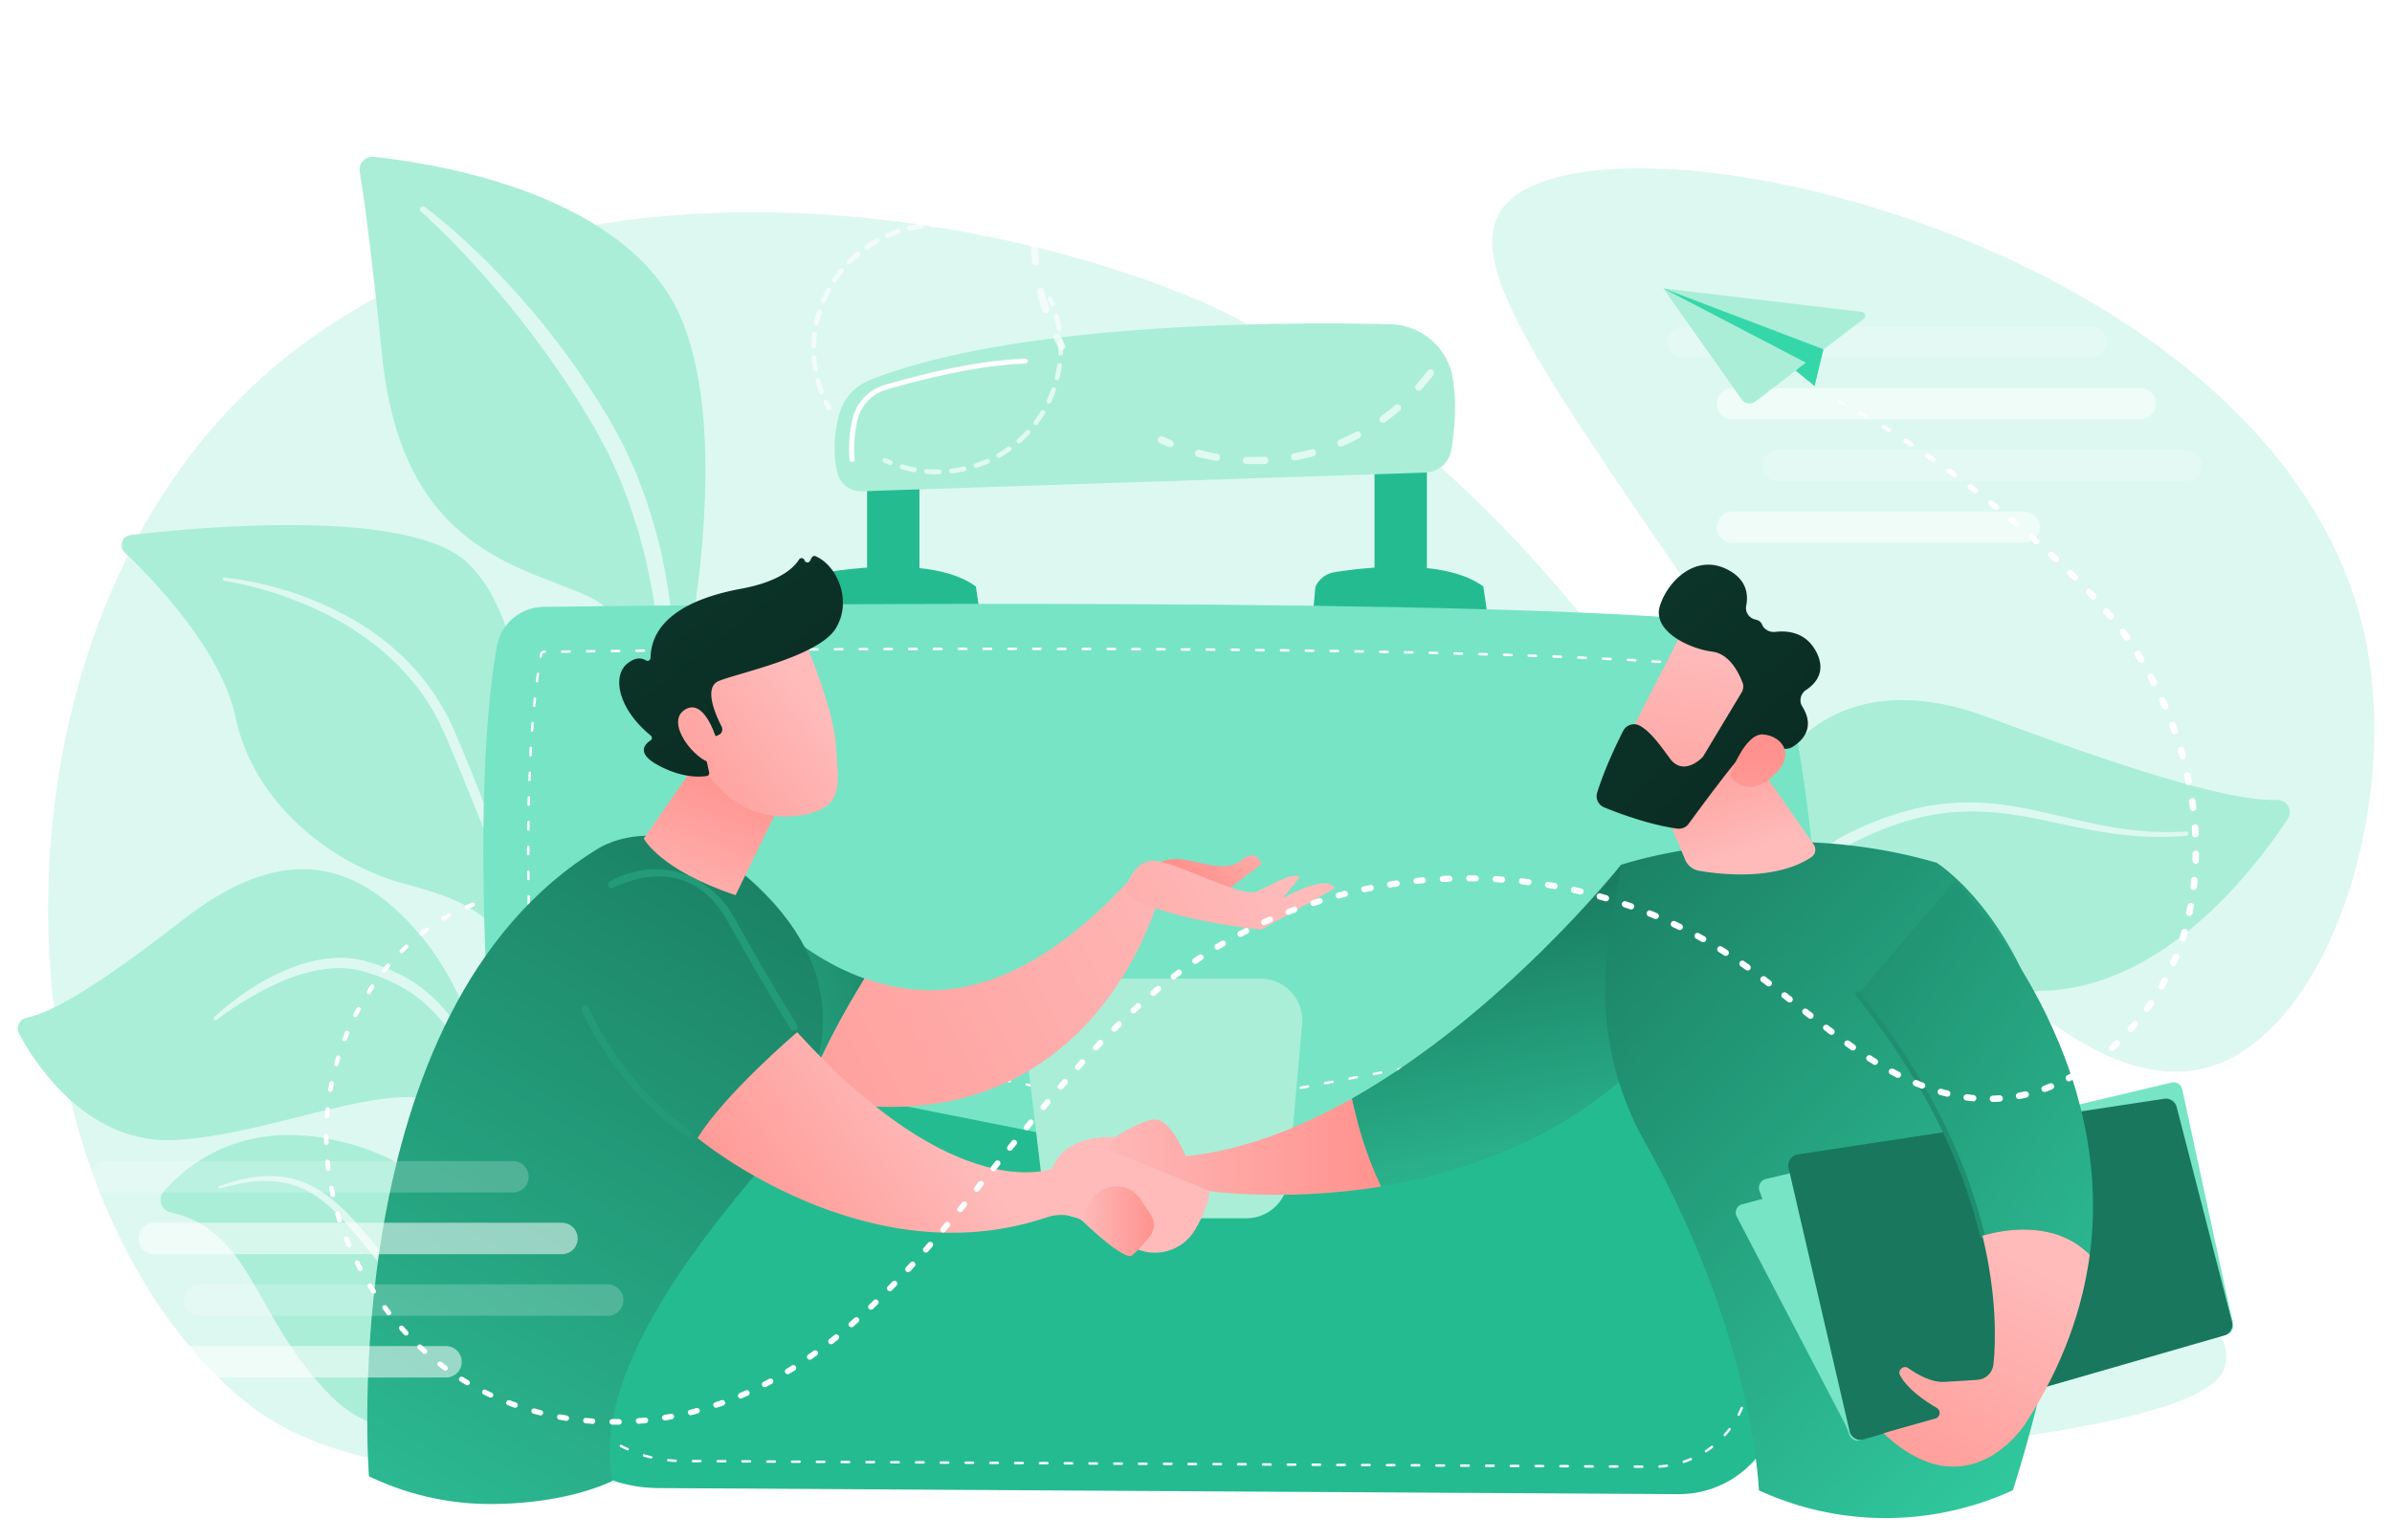 <svg xmlns="http://www.w3.org/2000/svg" width="542" height="349" fill="none" viewBox="0 0 542 349">
  <g filter="url(#a)">
    <path fill="#DDF8F1" d="M339.973 43.905c-7.589 11.777 8.404 35.053 40.186 81.374 37.41 54.512 84.625 123.295 120.532 112.509 26.434-7.936 43.166-57.92 35.399-96.433-18.565-91.777-177.756-125.889-196.117-97.45ZM504.358 304.79c-.891 6.461-10.135 25.641-273.687 28.083-136.449 1.272-160.336-3.637-181.677-25.107C2.925 261.394-1.99 166.818 37.738 106.761c53.58-81.044 168.434-68.732 229.757-44.363 6.876 2.722 12.403 5.316 17.751 8.674 95.295 59.981 95.626 123.04 194.155 205.966 17.216 14.525 26.027 19.918 24.957 27.752Z"/>
    <path fill="#AAEED8" d="M390.931 310.819c-.306 1.043-1.885.61-1.63-.433 4.992-20.349 3.744-11.497 7.92-28.846 10.441-43.345-.484-64.102-1.299-87.046-.815-22.945 16.859-49.806 54.04-36.096 30.381 11.218 54.32 19.231 66.034 18.926 2.241-.051 3.617 2.442 2.369 4.299-8.149 12.362-29.618 39.911-58.14 38.944-36.748-1.246-36.086-11.243-44.872-2.493-8.811 8.751-9.524 18.264-11.027 36.096-1.273 15.364-1.375 16.509-13.395 56.649Z"/>
    <path fill="#DDF8F1" d="M402.824 239.315c-.764-2.875-1.299-5.698-1.706-8.573-.408-2.874-.688-5.774-.739-8.699-.153-5.825.382-11.727 2.114-17.374.866-2.823 2.037-5.571 3.591-8.114 1.528-2.544 3.412-4.91 5.653-6.894 2.216-1.984 4.762-3.612 7.411-4.935 1.324-.61 2.623-1.272 3.973-1.806 1.324-.585 2.699-1.094 4.049-1.602a67.697 67.697 0 0 1 8.429-2.391 55.712 55.712 0 0 1 8.71-1.018c2.928-.102 5.857.051 8.735.382 2.877.356 5.73.89 8.556 1.5 5.628 1.221 11.155 2.671 16.757 3.638 5.603.992 11.307 1.374 16.986 1.043.28-.026.51.178.51.458.025.254-.179.483-.459.509-5.755.483-11.562.254-17.292-.611-5.729-.814-11.307-2.213-16.909-3.307-5.577-1.094-11.231-1.831-16.833-1.551a50.756 50.756 0 0 0-8.328 1.093c-2.75.611-5.424 1.425-8.073 2.391-1.324.509-2.623 1.018-3.922 1.603-1.298.56-2.546 1.196-3.82 1.806-2.47 1.272-4.787 2.747-6.825 4.604-4.074 3.689-6.85 8.649-8.454 13.94-1.63 5.316-2.165 10.963-2.038 16.56.077 2.798.28 5.621.637 8.419.356 2.773.866 5.597 1.553 8.268v.05c.153.636-.229 1.272-.84 1.425-.611.178-1.248-.204-1.426-.814Z"/>
    <path fill="#fff" d="M411.355 312.065c.942-.152 1.935-.432 2.878-.763.942-.33 1.884-.712 2.801-1.17 1.808-.89 3.591-1.882 5.246-3.027 3.362-2.264 6.468-4.884 9.397-7.707 5.832-5.673 10.849-12.159 15.611-18.849 2.394-3.333 4.762-6.716 7.334-9.972 2.572-3.256 5.399-6.41 8.888-8.827 1.732-1.195 3.642-2.213 5.654-2.9 2.011-.712 4.1-1.068 6.213-1.195 4.202-.229 8.353.534 12.326 1.653.153.051.229.178.178.331-.051.127-.178.229-.305.204-3.998-.865-8.098-1.45-12.122-1.069-2.012.204-3.973.636-5.832 1.323-1.859.687-3.616 1.679-5.221 2.849-3.234 2.366-5.882 5.494-8.327 8.725-2.47 3.23-4.762 6.664-7.156 10.022-2.369 3.358-4.813 6.716-7.411 9.946-.662.789-1.35 1.577-2.012 2.366a58.417 58.417 0 0 1-2.063 2.34l-2.139 2.264-2.241 2.162c-3.03 2.849-6.315 5.469-9.906 7.606a35.938 35.938 0 0 1-5.603 2.798c-1.961.763-3.947 1.399-6.112 1.552-.203.025-.356-.127-.382-.331 0-.178.128-.331.306-.381v.05Z" opacity=".5"/>
    <path fill="#AAEED8" d="M125.138 310.234s-31.018 21.494-50.143 2.187c-17.776-17.959-17.623-37.418-36.34-41.641-2.165-.483-3.005-3.129-1.528-4.782 5.78-6.614 20.067-18.086 44.82-9.92 33.616 11.065 43.191 54.156 43.191 54.156Z"/>
    <path fill="#DDF8F1" d="M122.719 309.292c-2.012 0-3.871-.458-5.704-1.043a31.479 31.479 0 0 1-5.323-2.238c-3.412-1.756-6.596-3.969-9.55-6.385l-2.19-1.857-2.088-1.959c-.713-.636-1.375-1.323-2.037-2.009l-1.987-2.061c-2.572-2.798-5.017-5.723-7.385-8.674-2.368-2.951-4.686-5.927-7.13-8.75-2.445-2.824-5.043-5.52-8.124-7.479-1.528-.992-3.184-1.781-4.94-2.289a20.47 20.47 0 0 0-5.4-.865c-3.692-.127-7.41.661-11.027 1.679-.153.051-.305-.051-.33-.178-.052-.128.025-.28.178-.331 3.565-1.272 7.308-2.213 11.205-2.289 1.935-.026 3.896.178 5.78.712a20.923 20.923 0 0 1 5.374 2.315c3.362 2.009 6.137 4.731 8.684 7.555 2.547 2.849 4.915 5.799 7.309 8.699 4.762 5.825 9.728 11.447 15.407 16.305 2.827 2.417 5.832 4.655 9.041 6.512a39.355 39.355 0 0 0 4.991 2.468c.866.356 1.732.661 2.623.916.891.254 1.808.457 2.674.534h.051c.204.025.331.178.306.381-.077.204-.23.331-.408.331Z"/>
    <path fill="#AAEED8" d="M150.35 169.387s-1.782-30.932-16.68-38.029c-14.898-7.097-42.402-10.073-47.036-54.309-2.7-25.895-4.279-37.19-5.12-42.099-.33-1.907 1.274-3.612 3.21-3.408 13.7 1.45 58.343 8.318 69.956 37.418 13.777 34.493-4.33 100.427-4.33 100.427Z"/>
    <path fill="#DDF8F1" d="M96.234 42.913c4.508 3.358 8.633 7.122 12.657 10.989l1.502 1.475 1.452 1.5c.968.993 1.961 2.01 2.903 3.028 1.91 2.035 3.744 4.146 5.577 6.257 1.783 2.163 3.591 4.3 5.272 6.538 1.732 2.188 3.362 4.477 4.991 6.74 3.158 4.63 6.265 9.26 8.939 14.246.662 1.246 1.35 2.493 1.986 3.739l1.758 3.866.865 1.934.764 1.984 1.478 3.968 1.273 4.045.636 2.009.535 2.035c.357 1.374.713 2.722 1.019 4.096l.84 4.146c2.038 11.065 2.776 22.308 1.681 33.552a1.238 1.238 0 0 1-1.324 1.093 1.202 1.202 0 0 1-1.095-1.246v-.076c.204-5.393.025-10.938-.484-16.382-.484-5.469-1.324-10.862-2.394-16.229l-.891-3.994c-.331-1.322-.713-2.645-1.044-3.968l-.535-1.984-.637-1.933-1.248-3.892-1.451-3.816-.713-1.907-.841-1.857-1.68-3.714c-.612-1.196-1.274-2.391-1.91-3.587-1.223-2.416-2.7-4.731-4.101-7.097-.687-1.196-1.477-2.315-2.215-3.485-.764-1.145-1.452-2.315-2.267-3.434-3.056-4.579-6.341-8.98-9.702-13.33-1.732-2.136-3.438-4.298-5.246-6.358-.866-1.069-1.783-2.086-2.7-3.13l-1.375-1.55-1.401-1.527c-3.718-4.045-7.614-8.013-11.689-11.676l-.025-.025a.684.684 0 0 1-.051-.967.638.638 0 0 1 .891-.076Z"/>
    <path fill="#AAEED8" d="M154.17 307.257c2.904 1.653-26.001-39.784-31.909-102.385-2.776-29.508-.509-66.087-16.273-81.247-13.115-12.617-60.763-8.191-76.374-6.36-1.96.229-2.75 2.621-1.324 3.969 7.003 6.69 21.901 22.334 25.084 37.342 4.202 19.79 21.927 33.348 38.302 37.749 16.375 4.4 25.39 8.241 31.782 35.23 6.392 26.989 22.436 70.996 30.712 75.702Z"/>
    <path fill="#DDF8F1" d="M50.802 126.907c9.932 1.093 19.61 4.197 28.37 9.055a58.337 58.337 0 0 1 12.122 8.903c3.616 3.511 6.8 7.504 9.244 11.93l.917 1.654c.305.559.535 1.145.815 1.704.254.585.535 1.145.789 1.73l.713 1.704c.968 2.29 1.91 4.579 2.852 6.868a501.995 501.995 0 0 1 5.374 13.864c3.438 9.284 6.57 18.696 9.142 28.286a.47.47 0 0 1-.331.585c-.254.076-.484-.076-.56-.305v-.026a393.999 393.999 0 0 0-4.915-13.965 695.155 695.155 0 0 0-5.272-13.838l-2.724-6.868-2.802-6.842a535.18 535.18 0 0 0-2.852-6.818l-.713-1.704c-.229-.56-.509-1.094-.764-1.653-.255-.535-.484-1.094-.764-1.628l-.866-1.603c-2.292-4.248-5.348-8.064-8.76-11.498-1.732-1.678-3.54-3.306-5.501-4.756l-.713-.56-.739-.534c-.509-.356-.993-.712-1.502-1.043-1.019-.661-2.037-1.348-3.082-1.959-4.176-2.518-8.658-4.528-13.268-6.206a79.04 79.04 0 0 0-14.21-3.74h-.025a.359.359 0 0 1-.306-.432c-.05-.204.127-.331.331-.305Z"/>
    <path fill="#AAEED8" d="M126.565 312.039c1.782.942-10.06-19.408-10.951-37.342-.917-17.933-4.966-48.534-20.45-66.849-15.483-18.315-32.444-19.968-53.785-3.332-17.826 13.863-28.93 20.858-35.423 22.181-1.605.331-2.445 2.137-1.656 3.587 4.177 7.682 15.993 25.335 35.806 24.089 25.288-1.577 55.95-18.01 65.271-4.299 9.346 13.711 8.149 21.367 8.429 27.854.306 6.461.942 27.879 12.759 34.111Z"/>
    <path fill="#DDF8F1" d="M48.561 226.545c1.4-1.349 2.878-2.544 4.406-3.714a60.53 60.53 0 0 1 4.737-3.282c3.26-2.035 6.748-3.764 10.492-4.96 1.859-.585 3.769-1.043 5.755-1.297 1.961-.229 3.973-.28 5.96-.026.483.077.992.128 1.476.229.484.127.993.204 1.477.356l2.802.865 2.725 1.069 2.648 1.271a33.514 33.514 0 0 1 9.244 7.225c2.623 2.9 4.686 6.257 6.392 9.717l.637 1.297c.229.432.382.89.56 1.323.357.89.739 1.78 1.07 2.671l.942 2.722c.331.89.535 1.831.815 2.747 1.044 3.688 1.783 7.427 2.394 11.192.025.229-.127.458-.357.483-.229.026-.432-.101-.483-.305v-.025c-.892-3.663-1.758-7.352-3.005-10.913-.561-1.806-1.274-3.536-1.936-5.291-.356-.865-.764-1.704-1.12-2.569-.204-.432-.357-.865-.586-1.272l-.662-1.246c-1.732-3.307-3.82-6.385-6.316-9.081-2.496-2.697-5.45-4.91-8.71-6.614l-2.495-1.17-2.572-.992-2.649-.814c-.433-.127-.866-.204-1.299-.306-.432-.101-.89-.152-1.324-.228a22.565 22.565 0 0 0-5.399-.026 30.11 30.11 0 0 0-5.373 1.094c-3.54 1.017-6.952 2.569-10.238 4.35-1.63.915-3.26 1.857-4.838 2.874a74.429 74.429 0 0 0-4.61 3.231.442.442 0 0 1-.61-.077c-.128-.101-.103-.356.05-.508Z"/>
    <path fill="#25BB91" d="m114.621 206.476 3.107 96.483c.535 16.814 14.363 30.22 31.298 30.322l231.286 1.373c11.307.077 20.959-8.14 22.614-19.281 3.616-24.369 8.226-67.943 3.03-108.872H114.621v-.025Z"/>
    <path fill="#fff" d="M372.112 328.701h-1.681a.282.282 0 0 1-.28-.279c0-.153.127-.28.28-.28h1.681c.153 0 .28.127.28.28a.282.282 0 0 1-.28.279Zm3.922-.025c-.153 0-.281-.127-.281-.254 0-.153.102-.28.255-.306.56-.025 1.095-.101 1.655-.178.153-.025.306.077.306.229.026.153-.076.306-.229.306a12.56 12.56 0 0 1-1.706.203Zm-9.55 0h-1.681a.282.282 0 0 1-.28-.28c0-.152.127-.28.28-.28h1.681c.152 0 .28.128.28.28 0 .153-.128.28-.28.28Zm-5.603-.025H359.2a.283.283 0 0 1-.28-.28c0-.153.128-.28.28-.28h1.681c.153 0 .28.127.28.28 0 .152-.127.28-.28.28Zm-5.628-.051h-1.681a.282.282 0 0 1-.28-.28c0-.153.153-.28.28-.28h1.681c.153 0 .28.127.28.28 0 .153-.127.28-.28.28Zm-5.603-.026h-1.68a.283.283 0 0 1-.281-.28c0-.152.128-.279.281-.279h1.68c.153 0 .281.127.281.279 0 .153-.128.28-.281.28Zm-5.628-.025h-1.68a.283.283 0 0 1-.281-.28c0-.153.153-.28.281-.28h1.68c.153 0 .28.127.28.28 0 .153-.127.28-.28.28Zm-5.602-.051h-1.681a.282.282 0 0 1-.28-.28c0-.152.127-.28.28-.28h1.681c.153 0 .28.128.28.28 0 .153-.127.28-.28.28Zm-5.628-.025h-1.681a.283.283 0 0 1-.28-.28c0-.153.127-.28.28-.28h1.681c.152 0 .28.127.28.28 0 .152-.128.28-.28.28Zm-5.603-.026h-1.681a.282.282 0 0 1-.28-.28c0-.152.127-.28.28-.28h1.681c.153 0 .28.128.28.28 0 .153-.127.28-.28.28Zm-5.628-.051h-1.681a.282.282 0 0 1-.28-.28c0-.152.127-.279.28-.279h1.681c.153 0 .28.127.28.279 0 .179-.127.28-.28.28Zm-5.603-.025c-.025 0-.025 0 0 0h-1.68a.283.283 0 0 1-.281-.28c0-.153.128-.28.281-.28h1.68c.153 0 .281.127.281.28 0 .153-.128.28-.281.28Zm-5.628-.026h-1.68a.283.283 0 0 1-.281-.279c0-.153.128-.28.281-.28h1.68c.153 0 .28.127.28.28a.282.282 0 0 1-.28.279Zm-5.628-.025h-1.681a.283.283 0 0 1-.28-.28c0-.153.128-.28.28-.28h1.681c.153 0 .28.127.28.28 0 .153-.101.28-.28.28Zm-5.602-.051h-1.681a.282.282 0 0 1-.28-.28c0-.152.127-.28.28-.28h1.681c.152 0 .28.128.28.28 0 .153-.128.28-.28.28Zm-5.628-.025h-1.681a.283.283 0 0 1-.28-.28c0-.153.127-.28.28-.28h1.681c.152 0 .28.127.28.28 0 .152-.102.28-.28.28Zm-5.603-.026h-1.681a.282.282 0 0 1-.28-.28c0-.152.153-.254.28-.279h1.681c.153 0 .28.127.28.279 0 .153-.127.28-.28.28Zm-5.628-.051h-1.681a.282.282 0 0 1-.28-.28c0-.152.127-.279.28-.279h1.681c.153 0 .28.127.28.279 0 .153-.127.28-.28.28Zm-5.603-.025h-1.68a.283.283 0 0 1-.281-.28c0-.153.153-.28.281-.28h1.68c.153 0 .28.127.28.28 0 .153-.127.28-.28.28Zm-5.628-.026h-1.681a.283.283 0 0 1-.28-.279c0-.153.128-.28.28-.28h1.681c.153 0 .28.127.28.28a.282.282 0 0 1-.28.279Zm-5.602-.05h-1.681a.283.283 0 0 1-.28-.28c0-.153.153-.28.28-.28h1.681c.152 0 .28.127.28.28 0 .178-.128.28-.28.28Zm-5.628-.026h-1.681a.282.282 0 0 1-.28-.28c0-.152.127-.279.28-.279h1.681c.152 0 .28.127.28.279 0 .153-.128.28-.28.28Zm-5.603-.025h-1.681a.282.282 0 0 1-.28-.28c0-.153.127-.28.28-.28h1.681c.153 0 .28.127.28.28 0 .153-.127.28-.28.28Zm-5.628-.026h-1.681a.282.282 0 0 1-.28-.28c0-.152.127-.279.28-.279h1.681c.153 0 .28.127.28.279 0 .153-.127.28-.28.28Zm-5.603-.051h-1.681a.283.283 0 0 1-.28-.279c0-.153.128-.28.28-.28h1.681c.153 0 .28.127.28.28a.282.282 0 0 1-.28.279Zm-5.628-.025h-1.681a.283.283 0 0 1-.28-.28c0-.153.128-.28.28-.28h1.681c.153 0 .28.127.28.28 0 .153-.127.28-.28.28Zm-5.602-.026h-1.681a.282.282 0 0 1-.28-.279c0-.153.127-.28.28-.28h1.681c.152 0 .28.127.28.28a.283.283 0 0 1-.28.279Zm-5.629-.05h-1.68a.283.283 0 0 1-.28-.28c0-.153.127-.28.28-.28h1.68c.153 0 .281.127.281.28 0 .152-.128.28-.281.28Zm-5.602-.026h-1.681a.282.282 0 0 1-.28-.28c0-.152.127-.279.28-.279h1.681c.153 0 .28.127.28.279 0 .153-.127.28-.28.28Zm-5.628-.025h-1.681a.282.282 0 0 1-.28-.28c0-.153.127-.28.28-.28h1.681c.153 0 .28.127.28.28 0 .153-.127.28-.28.28Zm-5.603-.051h-1.681a.283.283 0 0 1-.28-.28c0-.153.128-.254.28-.28h1.681c.153 0 .28.127.28.28 0 .178-.127.28-.28.28Zm-5.628-.026h-1.681a.283.283 0 0 1-.28-.279c0-.153.128-.28.28-.28h1.681c.153 0 .28.127.28.28a.282.282 0 0 1-.28.279Zm-5.602-.025h-1.681a.282.282 0 0 1-.28-.28c0-.152.127-.28.28-.28h1.681c.152 0 .28.128.28.28 0 .153-.128.28-.28.28Zm-5.629-.025h-1.68a.283.283 0 0 1-.28-.28c0-.153.127-.28.28-.28h1.68c.153 0 .281.127.281.28 0 .152-.128.28-.281.28Zm189.139-.051a.248.248 0 0 1-.254-.204.275.275 0 0 1 .178-.356 27.411 27.411 0 0 0 1.553-.585c.153-.051.306 0 .357.153.051.152 0 .305-.153.356a20.6 20.6 0 0 1-1.604.61c-.026.026-.051.026-.077.026Zm-194.741 0h-1.681a.282.282 0 0 1-.28-.28c0-.153.127-.28.28-.28h1.681c.153 0 .28.127.28.28 0 .153-.127.28-.28.28Zm-5.628-.026h-1.681a.282.282 0 0 1-.28-.28c0-.152.127-.279.28-.279h1.681c.153 0 .28.127.28.279 0 .153-.127.28-.28.28Zm-5.603-.025h-1.681a.283.283 0 0 1-.28-.28c0-.153.128-.28.28-.28h1.681c.153 0 .28.127.28.28 0 .153-.127.28-.28.28Zm-5.628-.051h-1.681a.283.283 0 0 1-.28-.28c0-.152.128-.28.28-.28h1.681c.153 0 .28.128.28.28 0 .153-.127.28-.28.28Zm-5.602-.025h-1.681a.283.283 0 0 1-.28-.28c0-.153.127-.28.28-.28h1.681c.152 0 .28.127.28.28 0 .152-.128.28-.28.28Zm-5.629-.026h-1.68a.282.282 0 0 1-.28-.28c0-.152.127-.28.28-.28h1.68c.153 0 .281.128.281.28 0 .153-.128.28-.281.28Zm-5.602-.076c-.026 0-.026 0 0 0-.586-.026-1.146-.077-1.706-.127a.303.303 0 0 1-.255-.306c.025-.152.153-.279.306-.254.56.051 1.12.102 1.655.127.153 0 .28.127.254.305a.255.255 0 0 1-.254.255Zm-5.552-.789h-.076c-.56-.127-1.095-.28-1.63-.432a.275.275 0 0 1-.178-.356.274.274 0 0 1 .356-.178c.535.152 1.07.305 1.605.432a.254.254 0 0 1 .203.331c-.051.127-.153.203-.28.203Zm239.028-1.399a.27.27 0 0 1-.23-.127c-.076-.127-.05-.305.077-.382.458-.305.917-.636 1.35-.966.127-.102.305-.077.382.051.076.127.076.305-.051.381a17.53 17.53 0 0 1-1.401.992.19.19 0 0 1-.127.051Zm-244.35-.432c-.051 0-.077 0-.128-.026-.509-.229-1.018-.483-1.528-.737-.127-.077-.178-.229-.127-.382.076-.127.229-.178.382-.127.484.254.993.509 1.503.738.152.076.203.228.152.381-.025.102-.127.153-.254.153Zm-4.864-2.748c-.051 0-.102-.025-.153-.05a47.163 47.163 0 0 1-1.375-1.018c-.128-.102-.153-.28-.051-.381.102-.128.28-.153.382-.051.433.33.891.686 1.349.992.128.076.153.254.077.381a.267.267 0 0 1-.229.127Zm253.467-.483a.231.231 0 0 1-.179-.076c-.127-.102-.127-.28-.025-.407.356-.407.713-.84 1.069-1.272.102-.127.281-.153.382-.051.128.102.153.28.051.382-.356.458-.713.89-1.095 1.322a.23.23 0 0 1-.203.102Zm-257.72-3.154a.288.288 0 0 1-.204-.076c-.382-.407-.789-.814-1.146-1.247-.102-.127-.102-.305.025-.407.128-.102.306-.102.408.026.356.407.738.839 1.12 1.221.102.101.102.279 0 .407-.076.051-.127.076-.203.076Zm260.877-1.45c-.051 0-.076 0-.127-.025-.127-.077-.204-.229-.127-.382.254-.483.484-.992.687-1.501.051-.152.23-.203.357-.152.153.05.204.229.153.356-.204.534-.459 1.043-.713 1.551-.026.102-.128.153-.23.153Zm-264.417-2.9a.268.268 0 0 1-.229-.127 45.371 45.371 0 0 1-.892-1.45c-.076-.127-.025-.305.102-.382a.288.288 0 0 1 .382.102c.28.484.586.941.892 1.425.076.127.05.305-.077.381a.363.363 0 0 1-.178.051Zm266.276-2.366h-.05a.288.288 0 0 1-.23-.33c.077-.407.153-.84.23-1.247l.05-.381c.026-.153.153-.255.331-.229.153.025.255.153.23.331l-.051.381-.229 1.297c-.051.077-.153.178-.281.178Zm-268.899-2.594c-.102 0-.204-.076-.255-.178a16.86 16.86 0 0 1-.611-1.577.274.274 0 0 1 .178-.356.275.275 0 0 1 .357.178c.178.534.382 1.043.611 1.551.051.153 0 .306-.153.356-.051.026-.102.026-.127.026Zm269.74-2.951h-.051c-.153-.025-.255-.152-.229-.305.076-.56.153-1.094.229-1.679.025-.153.153-.254.305-.229.153.026.255.153.23.305l-.23 1.679c0 .127-.127.229-.254.229Zm-271.421-2.391a.298.298 0 0 1-.28-.229 19.747 19.747 0 0 1-.306-1.679.288.288 0 0 1 .23-.33.288.288 0 0 1 .331.228c.076.535.178 1.094.305 1.628a.287.287 0 0 1-.229.331c0 .051-.025.051-.051.051Zm272.159-3.18h-.025a.302.302 0 0 1-.255-.305l.204-1.679a.303.303 0 0 1 .306-.254.302.302 0 0 1 .254.305l-.204 1.679a.295.295 0 0 1-.28.254Zm-272.77-2.391a.282.282 0 0 1-.28-.28l-.051-1.678c0-.153.127-.28.28-.28.153-.026.28.127.28.28l.051 1.678c0 .153-.127.28-.28.28Zm273.458-3.179h-.026a.303.303 0 0 1-.254-.306c.076-.559.127-1.119.178-1.679a.303.303 0 0 1 .306-.254.303.303 0 0 1 .254.305c-.051.56-.127 1.12-.203 1.679a.256.256 0 0 1-.255.255Zm-273.636-2.417a.283.283 0 0 1-.281-.28l-.05-1.679c0-.152.127-.279.28-.279.152 0 .28.127.28.279l.051 1.679c0 .127-.128.28-.28.28Zm274.247-3.154h-.025a.303.303 0 0 1-.255-.305c.051-.56.127-1.12.178-1.679a.303.303 0 0 1 .306-.255.303.303 0 0 1 .255.306c-.051.559-.102 1.119-.179 1.678a.296.296 0 0 1-.28.255Zm-274.426-2.468a.283.283 0 0 1-.28-.279l-.051-1.679c0-.153.128-.28.28-.28.128-.026.281.127.281.28l.05 1.679a.282.282 0 0 1-.28.279Zm274.961-3.128h-.026c-.152-.026-.28-.153-.254-.306l.153-1.678c.025-.153.152-.28.305-.255.153.026.28.153.255.305l-.153 1.679c0 .153-.127.255-.28.255Zm-275.164-2.468a.283.283 0 0 1-.281-.28l-.05-1.678c0-.153.127-.28.28-.28.127-.026.28.127.28.28l.051 1.678c.025.153-.102.28-.28.28.025 0 .025 0 0 0Zm275.648-3.103c-.178-.026-.28-.153-.28-.305l.127-1.679c0-.153.153-.28.306-.255.152 0 .28.153.254.306l-.127 1.678c0 .128-.127.255-.28.255Zm-275.827-2.493a.283.283 0 0 1-.28-.28l-.051-1.679c0-.152.128-.28.28-.28.153 0 .281.128.281.28l.05 1.679c.026.127-.101.255-.28.28.026 0 0 0 0 0Zm276.26-3.103c-.026 0-.026 0 0 0-.179 0-.28-.153-.28-.306l.101-1.678c0-.153.153-.28.306-.255.153 0 .28.153.255.305l-.102 1.679c-.026.127-.153.255-.28.255Zm-276.438-2.519a.282.282 0 0 1-.28-.279l-.051-1.679c0-.153.127-.28.28-.28.153-.026.28.127.28.28l.051 1.679c.026.152-.102.279-.28.279.026 0 0 0 0 0Zm276.769-3.103c-.178 0-.28-.153-.28-.305.025-.56.051-1.12.102-1.679 0-.153.152-.28.305-.255.153 0 .28.153.255.306-.026.559-.051 1.119-.102 1.679 0 .152-.127.254-.28.254Zm-276.947-2.493a.282.282 0 0 1-.28-.28l-.051-1.679c0-.152.127-.279.28-.279.153 0 .28.127.28.279l.051 1.679c0 .128-.102.255-.28.28Zm277.227-3.103c-.178 0-.28-.127-.28-.305l.076-1.679c0-.153.128-.28.28-.28.153 0 .28.127.28.28l-.076 1.679c0 .203-.127.305-.28.305Zm-277.405-2.519a.283.283 0 0 1-.281-.279l-.05-1.679c0-.153.127-.28.28-.28.127-.025.28.127.28.28l.051 1.679c0 .152-.102.279-.28.279Zm277.609-3.077a.283.283 0 0 1-.28-.28c.025-.56.025-1.12.05-1.679 0-.153.128-.28.281-.28.152 0 .28.127.28.28-.026.559-.026 1.119-.051 1.679 0 .152-.128.28-.28.28Zm-277.788-2.519a.283.283 0 0 1-.28-.28l-.051-1.678c0-.153.128-.28.28-.28.128-.026.28.127.28.28l.051 1.678c0 .153-.127.28-.28.28Zm277.915-3.103a.282.282 0 0 1-.28-.28c0-.56.025-1.119.025-1.679 0-.152.153-.28.28-.28.153 0 .281.128.281.28 0 .56-.026 1.119-.026 1.679 0 .153-.127.28-.28.28Zm-278.093-2.518a.283.283 0 0 1-.28-.28l-.051-1.679c0-.153.127-.28.28-.28.127-.025.28.127.28.28l.051 1.679c0 .152-.127.28-.28.28Zm278.144-3.078a.283.283 0 0 1-.28-.28v-1.679c0-.153.127-.28.28-.28.153 0 .28.127.28.28v1.679c0 .152-.127.28-.28.28Zm-278.322-2.519a.282.282 0 0 1-.28-.279l-.051-1.679c0-.153.127-.28.28-.28.153-.026.28.127.28.28l.051 1.679a.282.282 0 0 1-.28.279Zm278.271-3.103a.282.282 0 0 1-.28-.28c0-.559-.026-1.119-.026-1.679 0-.152.128-.279.281-.279.127 0 .28.127.28.279 0 .56.025 1.12.025 1.679 0 .153-.102.28-.28.28Zm-278.449-2.493a.283.283 0 0 1-.281-.28l-.051-1.678c0-.153.128-.28.281-.28.127-.026.28.127.28.28l.051 1.678c0 .128-.128.255-.28.28Zm278.322-3.103a.282.282 0 0 1-.28-.28c-.026-.56-.026-1.119-.051-1.679 0-.152.127-.28.28-.28.152-.025.28.128.28.28.025.56.051 1.119.051 1.679 0 .153-.102.28-.28.28ZM122.49 230.87a.283.283 0 0 1-.28-.28l-.051-1.679c0-.153.128-.28.28-.28.153 0 .28.127.28.28l.051 1.679c0 .152-.127.28-.28.28Zm278.271-3.078c-.152 0-.28-.128-.28-.255l-.076-1.679c0-.152.102-.279.255-.305.152 0 .28.102.305.255l.077 1.678c.025.153-.102.28-.281.306.026 0 0 0 0 0Zm-278.449-2.519a.282.282 0 0 1-.28-.279l-.051-1.679c0-.153.127-.28.28-.28.153 0 .28.127.28.28l.051 1.679a.282.282 0 0 1-.28.279Zm278.118-3.103c-.152 0-.28-.102-.28-.254-.025-.56-.076-1.12-.127-1.679 0-.153.102-.28.255-.306.152 0 .28.102.305.255.051.559.077 1.119.128 1.679.025.178-.102.305-.281.305.026 0 .026 0 0 0Zm-278.296-2.518a.283.283 0 0 1-.28-.28l-.051-1.679c0-.153.127-.28.28-.28.153-.025.28.127.28.28l.051 1.679c0 .152-.127.28-.28.28Zm277.863-3.053c-.152 0-.254-.102-.28-.254l-.152-1.679c-.026-.153.101-.28.254-.305.153 0 .28.101.306.254l.153 1.679c.025.153-.102.28-.281.305.026 0 .026 0 0 0Zm-278.067-2.544a.282.282 0 0 1-.28-.279l-.051-1.679c0-.153.127-.28.28-.28.153 0 .28.127.28.28l.051 1.679c.026.152-.102.279-.28.279.025 0 .025 0 0 0Zm277.533-3.052c-.153 0-.255-.102-.28-.254-.051-.56-.128-1.12-.179-1.679-.025-.153.102-.306.255-.306.153-.025.306.102.306.255.076.559.127 1.119.178 1.679.025.152-.102.28-.255.305h-.025Zm-277.711-2.544a.282.282 0 0 1-.28-.28l-.051-1.984h1.018c.153 0 .28.128.28.28 0 .153-.127.28-.28.28h-.433l.051 1.399c0 .153-.127.28-.305.305.025 0 0 0 0 0Zm275.852-1.679h-1.681a.282.282 0 0 1-.28-.279c0-.153.127-.28.28-.28h1.681c.152 0 .28.127.28.28a.283.283 0 0 1-.28.279Zm-5.603 0h-1.681a.282.282 0 0 1-.28-.279c0-.153.127-.28.28-.28h1.681c.153 0 .28.127.28.28a.282.282 0 0 1-.28.279Zm-5.628 0h-1.681a.282.282 0 0 1-.28-.279c0-.153.127-.28.28-.28h1.681c.153 0 .28.127.28.28a.282.282 0 0 1-.28.279Zm-5.603 0h-1.68a.283.283 0 0 1-.281-.279c0-.153.128-.28.281-.28h1.68c.153 0 .28.127.28.28a.282.282 0 0 1-.28.279Zm-5.628 0h-1.681a.283.283 0 0 1-.28-.279c0-.153.128-.28.28-.28h1.681c.153 0 .28.127.28.28a.282.282 0 0 1-.28.279Zm-5.602 0h-1.681a.282.282 0 0 1-.28-.279c0-.153.127-.28.28-.28h1.681c.152 0 .28.127.28.28a.283.283 0 0 1-.28.279Zm-5.628 0h-1.681a.282.282 0 0 1-.28-.279c0-.153.127-.28.28-.28h1.681c.152 0 .28.127.28.28a.283.283 0 0 1-.28.279Zm-5.603 0h-1.681a.282.282 0 0 1-.28-.279c0-.153.127-.28.28-.28h1.681c.153 0 .28.127.28.28a.282.282 0 0 1-.28.279Zm-5.628 0H351a.282.282 0 0 1-.28-.279c0-.153.127-.28.28-.28h1.681c.153 0 .28.127.28.28a.282.282 0 0 1-.28.279Zm-5.603 0h-1.68a.283.283 0 0 1-.281-.279c0-.153.128-.28.281-.28h1.68c.153 0 .28.127.28.28a.282.282 0 0 1-.28.279Zm-5.628 0h-1.681a.283.283 0 0 1-.28-.279c0-.153.128-.28.28-.28h1.681c.153 0 .28.127.28.28a.282.282 0 0 1-.28.279Zm-5.602 0h-1.681a.282.282 0 0 1-.28-.279c0-.153.127-.28.28-.28h1.681c.152 0 .28.127.28.28a.283.283 0 0 1-.28.279Zm-5.628 0h-1.681a.282.282 0 0 1-.28-.279c0-.153.127-.28.28-.28h1.681c.152 0 .28.127.28.28a.283.283 0 0 1-.28.279Zm-5.603 0h-1.681a.282.282 0 0 1-.28-.279c0-.153.127-.28.28-.28h1.681c.153 0 .28.127.28.28a.282.282 0 0 1-.28.279Zm-5.628 0h-1.681a.282.282 0 0 1-.28-.279c0-.153.127-.28.28-.28h1.681c.153 0 .28.127.28.28a.282.282 0 0 1-.28.279Zm-5.603 0h-1.68a.283.283 0 0 1-.281-.279c0-.153.128-.28.281-.28h1.68c.153 0 .28.127.28.28a.282.282 0 0 1-.28.279Zm-5.628 0h-1.681a.283.283 0 0 1-.28-.279c0-.153.128-.28.28-.28h1.681c.153 0 .28.127.28.28a.282.282 0 0 1-.28.279Zm-5.628 0h-1.681a.283.283 0 0 1-.28-.279c0-.153.128-.28.28-.28h1.681c.153 0 .28.127.28.28 0 .152-.102.279-.28.279Zm-5.602 0h-1.681a.282.282 0 0 1-.28-.279c0-.153.127-.28.28-.28h1.681c.152 0 .28.127.28.28a.283.283 0 0 1-.28.279Zm-5.629 0h-1.68a.282.282 0 0 1-.28-.279c0-.153.127-.28.28-.28h1.68c.153 0 .281.127.281.28a.267.267 0 0 1-.281.279Zm-5.602 0h-1.681a.282.282 0 0 1-.28-.279c0-.153.127-.28.28-.28h1.681c.153 0 .28.127.28.28a.282.282 0 0 1-.28.279Zm-5.628 0h-1.681a.282.282 0 0 1-.28-.279c0-.153.127-.28.28-.28h1.681c.153 0 .28.127.28.28a.282.282 0 0 1-.28.279Zm-5.603 0h-1.681a.283.283 0 0 1-.28-.279c0-.153.128-.28.28-.28h1.681c.153 0 .28.127.28.28a.282.282 0 0 1-.28.279Zm-5.628 0h-1.681a.283.283 0 0 1-.28-.279c0-.153.128-.28.28-.28h1.681c.153 0 .28.127.28.28a.282.282 0 0 1-.28.279Zm-5.602 0h-1.681a.282.282 0 0 1-.28-.279c0-.153.127-.28.28-.28h1.681c.152 0 .28.127.28.28a.283.283 0 0 1-.28.279Zm-5.629 0h-1.68a.282.282 0 0 1-.28-.279c0-.153.127-.28.28-.28h1.68c.153 0 .281.127.281.28a.283.283 0 0 1-.281.279Zm-5.602 0h-1.681a.282.282 0 0 1-.28-.279c0-.153.127-.28.28-.28h1.681c.153 0 .28.127.28.28a.282.282 0 0 1-.28.279Zm-5.628 0h-1.681a.282.282 0 0 1-.28-.279c0-.153.127-.28.28-.28h1.681c.153 0 .28.127.28.28a.282.282 0 0 1-.28.279Zm-5.603 0h-1.681a.283.283 0 0 1-.28-.279c0-.153.128-.28.28-.28h1.681c.153 0 .28.127.28.28a.282.282 0 0 1-.28.279Zm-5.628 0h-1.681a.282.282 0 0 1-.28-.279c0-.153.127-.28.28-.28h1.681c.153 0 .28.127.28.28a.282.282 0 0 1-.28.279Zm-5.603 0h-1.68a.282.282 0 0 1-.28-.279c0-.153.127-.28.28-.28h1.68c.153 0 .281.127.281.28a.283.283 0 0 1-.281.279Zm-5.628 0h-1.68a.283.283 0 0 1-.281-.279c0-.153.128-.28.281-.28h1.68c.153 0 .281.127.281.28a.283.283 0 0 1-.281.279Zm-5.602 0h-1.681a.282.282 0 0 1-.28-.279c0-.153.127-.28.28-.28h1.681c.153 0 .28.127.28.28a.282.282 0 0 1-.28.279Zm-5.628 0h-1.681a.282.282 0 0 1-.28-.279c0-.153.127-.28.28-.28h1.681c.153 0 .28.127.28.28a.282.282 0 0 1-.28.279Zm-5.603 0h-1.681a.283.283 0 0 1-.28-.279c0-.153.128-.28.28-.28h1.681c.153 0 .28.127.28.28a.282.282 0 0 1-.28.279Zm-5.628 0h-1.681a.282.282 0 0 1-.28-.279c0-.153.127-.28.28-.28h1.681c.153 0 .28.127.28.28a.282.282 0 0 1-.28.279Zm-5.603 0h-1.68a.282.282 0 0 1-.28-.279c0-.153.127-.28.28-.28h1.68c.153 0 .281.127.281.28a.283.283 0 0 1-.281.279Zm-5.628 0h-1.68a.283.283 0 0 1-.281-.279c0-.153.128-.28.281-.28h1.68c.153 0 .28.127.28.28a.282.282 0 0 1-.28.279Zm-5.602 0h-1.706a.283.283 0 0 1-.281-.279c0-.153.128-.28.281-.28h1.68c.153 0 .28.127.28.28.026.152-.101.279-.254.279Zm-5.628 0h-1.681a.282.282 0 0 1-.28-.279c0-.153.127-.28.28-.28h1.681c.152 0 .28.127.28.28a.283.283 0 0 1-.28.279Zm-5.603 0h-1.681a.283.283 0 0 1-.28-.279c0-.153.128-.28.28-.28h1.681c.153 0 .28.127.28.28a.282.282 0 0 1-.28.279Zm-5.628 0h-1.681a.282.282 0 0 1-.28-.279c0-.153.127-.28.28-.28h1.681c.153 0 .28.127.28.28a.282.282 0 0 1-.28.279Zm-5.628 0h-1.681a.282.282 0 0 1-.28-.279c0-.153.127-.28.28-.28h1.681c.153 0 .28.127.28.28.026.152-.102.279-.28.279Zm-5.603 0h-1.68a.283.283 0 0 1-.281-.279c0-.153.128-.28.281-.28h1.68c.153 0 .28.127.28.28a.282.282 0 0 1-.28.279Zm-5.628 0h-1.681a.283.283 0 0 1-.28-.279c0-.153.128-.28.28-.28h1.681c.153 0 .28.127.28.28 0 .152-.101.279-.28.279Zm-5.602 0h-1.681a.282.282 0 0 1-.28-.279c0-.153.127-.28.28-.28h1.681c.152 0 .28.127.28.28a.283.283 0 0 1-.28.279Zm-5.628 0h-1.681a.282.282 0 0 1-.28-.279c0-.153.127-.28.28-.28h1.681c.152 0 .28.127.28.28 0 .152-.102.279-.28.279Zm-5.603 0h-1.681a.282.282 0 0 1-.28-.279c0-.153.127-.28.28-.28h1.681c.153 0 .28.127.28.28a.282.282 0 0 1-.28.279Zm-5.628 0h-1.681a.282.282 0 0 1-.28-.279c0-.153.127-.28.28-.28h1.681c.153 0 .28.127.28.28a.282.282 0 0 1-.28.279Z"/>
    <path fill="#25BB91" d="m182.387 136.446.688-7.428a5.715 5.715 0 0 1 4.355-3.332c7.207-1.145 25.084-3.154 33.692 3.256l1.273 8.649-40.008-1.145Z"/>
    <path fill="#25BB91" d="M204.899 129.299c-1.655.407-3.31.407-4.991 0a4.489 4.489 0 0 1-3.438-4.35v-23.301h11.867v23.276c.026 2.06-1.4 3.866-3.438 4.375Zm92.469 7.147.688-7.428a5.715 5.715 0 0 1 4.354-3.332c7.207-1.145 25.085-3.154 33.692 3.256l1.274 8.649-40.008-1.145Z"/>
    <path fill="#25BB91" d="M319.88 129.298c-1.655.407-3.31.407-4.991 0a4.487 4.487 0 0 1-3.438-4.349V99.206h11.867v25.743c0 2.035-1.426 3.841-3.438 4.349Z"/>
    <path fill="#AAEED8" d="m195.273 107.346 127.663-4.223c2.903-.102 5.374-2.187 5.883-5.036.688-3.994 1.324-9.972.407-16.153-1.044-7.046-7.105-12.286-14.261-12.439-23.811-.56-84.446-.56-117.858 12.642a11.626 11.626 0 0 0-7.054 8.09c-.866 3.51-1.427 8.19-.306 12.947.56 2.518 2.929 4.248 5.526 4.172Z"/>
    <path fill="#fff" d="M193.057 100.707a.555.555 0 0 1-.56-.509c-.025-.203-.484-4.985.764-9.615.942-3.51 3.718-6.334 7.258-7.351 7.105-2.086 20.704-5.622 31.808-5.927.305 0 .56.229.585.534 0 .305-.229.56-.534.585-10.976.305-24.448 3.816-31.528 5.901-3.158.916-5.628 3.434-6.468 6.563-1.197 4.4-.739 9.158-.739 9.209a.567.567 0 0 1-.509.61h-.077Z"/>
    <path fill="#77E4C5" d="M123.178 133.546c41.23-.534 219.647-2.391 271.472 3.841 4.456.534 8.098 3.79 9.066 8.165 3.056 13.838 9.218 45.94 8.48 77.788-.102 4.324-3.285 7.987-7.564 8.801L286.341 254.5h-42.02l-126.033-25.03c-4.431-.89-7.716-4.629-7.945-9.132-.815-16.025-2.089-53.596 2.241-77.813.891-5.138 5.322-8.903 10.594-8.979Z"/>
    <path fill="#fff" d="M285.373 244.606h-1.681a.283.283 0 0 1-.28-.28c0-.153.128-.28.28-.28h1.681c.153 0 .28.127.28.28 0 .153-.127.28-.28.28Zm-5.628 0h-1.681a.282.282 0 0 1-.28-.28c0-.153.127-.28.28-.28h1.681c.153 0 .28.127.28.28 0 .153-.127.28-.28.28Zm-5.602 0h-1.681a.282.282 0 0 1-.28-.28c0-.153.127-.28.28-.28h1.681c.152 0 .28.127.28.28 0 .153-.128.28-.28.28Zm-5.629 0h-1.68a.283.283 0 0 1-.281-.28c0-.153.128-.28.281-.28h1.68c.153 0 .281.127.281.28 0 .153-.128.28-.281.28Zm-5.602 0h-1.681a.282.282 0 0 1-.28-.28c0-.153.127-.28.28-.28h1.681c.153 0 .28.127.28.28 0 .153-.127.28-.28.28Zm-5.628 0h-1.681a.282.282 0 0 1-.28-.28c0-.153.127-.28.28-.28h1.681c.153 0 .28.127.28.28 0 .153-.127.28-.28.28Zm-5.603 0H250a.283.283 0 0 1-.28-.28c0-.153.128-.28.28-.28h1.681c.153 0 .28.127.28.28 0 .153-.127.28-.28.28Zm-5.628 0h-.738l-1.707-.331a.287.287 0 0 1-.229-.33.287.287 0 0 1 .331-.229l1.655.33h.688c.153 0 .28.127.28.28 0 .153-.127.28-.28.28Zm43.166-.738a.3.3 0 0 1-.281-.229.288.288 0 0 1 .23-.33l1.655-.306a.288.288 0 0 1 .331.229.287.287 0 0 1-.229.331l-1.655.305h-.051Zm-49.405-.356h-.051l-1.655-.331a.288.288 0 0 1-.23-.33.288.288 0 0 1 .331-.229l1.656.33a.289.289 0 0 1 .229.331.3.3 0 0 1-.28.229Zm54.931-.687a.296.296 0 0 1-.28-.229.286.286 0 0 1 .229-.33l1.655-.306a.288.288 0 0 1 .331.229.287.287 0 0 1-.229.331l-1.655.305h-.051Zm-60.432-.407h-.051l-1.655-.33a.287.287 0 0 1-.229-.331.287.287 0 0 1 .331-.229l1.655.331a.286.286 0 0 1 .229.33.297.297 0 0 1-.28.229Zm65.958-.636a.297.297 0 0 1-.28-.229.286.286 0 0 1 .229-.33l1.655-.305a.287.287 0 0 1 .331.228.287.287 0 0 1-.229.331l-1.655.305h-.051Zm-71.484-.457h-.051l-1.655-.331a.289.289 0 0 1-.23-.331.29.29 0 0 1 .331-.229l1.656.331a.287.287 0 0 1 .229.331.277.277 0 0 1-.28.229Zm76.985-.586a.296.296 0 0 1-.28-.228.287.287 0 0 1 .229-.331l1.655-.305a.287.287 0 0 1 .331.229.286.286 0 0 1-.229.33l-1.655.305h-.051Zm-82.486-.508h-.051l-1.655-.331a.287.287 0 0 1-.229-.331.288.288 0 0 1 .331-.229l1.655.331a.287.287 0 0 1 .229.331.298.298 0 0 1-.28.229Zm88.012-.534a.298.298 0 0 1-.28-.229.287.287 0 0 1 .229-.331l1.655-.305a.287.287 0 0 1 .331.229.286.286 0 0 1-.229.33l-1.655.306h-.051Zm-93.513-.56h-.051l-1.655-.331a.286.286 0 0 1-.229-.33.287.287 0 0 1 .331-.229l1.655.33a.287.287 0 0 1 .229.331.297.297 0 0 1-.28.229Zm99.039-.483a.3.3 0 0 1-.28-.229.287.287 0 0 1 .229-.331l1.656-.305a.288.288 0 0 1 .331.229.288.288 0 0 1-.23.33l-1.655.306h-.051Zm-104.539-.611h-.051l-1.656-.331a.288.288 0 0 1-.229-.33.287.287 0 0 1 .331-.229l1.656.33a.29.29 0 0 1 .229.331c-.051.127-.153.229-.28.229Zm110.065-.432a.3.3 0 0 1-.28-.229.288.288 0 0 1 .229-.331l1.656-.305a.287.287 0 0 1 .331.229.288.288 0 0 1-.229.33l-1.656.306h-.051Zm-115.592-.662h-.051l-1.655-.33a.287.287 0 0 1-.229-.331.287.287 0 0 1 .331-.229l1.655.331a.288.288 0 0 1 .23.33.298.298 0 0 1-.281.229Zm121.093-.356a.298.298 0 0 1-.28-.229.287.287 0 0 1 .229-.33l1.655-.306a.29.29 0 0 1 .332.229.289.289 0 0 1-.23.331l-1.655.305c0-.025-.025 0-.051 0Zm-126.593-.738h-.051l-1.656-.33a.289.289 0 0 1-.229-.331.288.288 0 0 1 .331-.229l1.656.331a.288.288 0 0 1 .229.331.298.298 0 0 1-.28.228Zm132.119-.305a.3.3 0 0 1-.28-.229.288.288 0 0 1 .229-.33l1.656-.306a.29.29 0 0 1 .331.229.288.288 0 0 1-.229.331l-1.656.305c-.025-.025-.025 0-.051 0Zm-137.62-.788h-.051l-1.655-.331a.288.288 0 0 1-.23-.331.29.29 0 0 1 .332-.229l1.655.331a.287.287 0 0 1 .229.331c-.051.127-.153.229-.28.229Zm143.147-.255a.298.298 0 0 1-.281-.229.288.288 0 0 1 .23-.33l1.655-.306a.289.289 0 0 1 .331.229.287.287 0 0 1-.229.331l-1.656.305c-.025-.025-.05 0-.05 0Zm-148.673-.839h-.051l-1.656-.331a.288.288 0 0 1-.229-.33.288.288 0 0 1 .331-.229l1.656.33a.289.289 0 0 1 .229.331.277.277 0 0 1-.28.229Zm154.173-.204a.298.298 0 0 1-.28-.229.288.288 0 0 1 .229-.33l1.656-.305a.288.288 0 0 1 .331.228.288.288 0 0 1-.229.331l-1.656.305c0-.025-.025 0-.051 0Zm-159.674-.89h-.051l-1.655-.331a.286.286 0 0 1-.229-.33.287.287 0 0 1 .331-.229l1.655.33a.288.288 0 0 1 .229.331.298.298 0 0 1-.28.229Zm165.2-.153a.298.298 0 0 1-.28-.228.288.288 0 0 1 .23-.331l1.655-.305a.287.287 0 0 1 .331.229.287.287 0 0 1-.229.33l-1.656.305c-.025-.025-.025 0-.051 0Zm-170.701-.941h-.051l-1.655-.33a.287.287 0 0 1-.229-.331.287.287 0 0 1 .331-.229l1.655.331a.286.286 0 0 1 .229.33.296.296 0 0 1-.28.229Zm176.228-.101a.297.297 0 0 1-.28-.229.287.287 0 0 1 .229-.331l1.655-.305a.287.287 0 0 1 .331.229.286.286 0 0 1-.229.33l-1.655.306c-.026-.026-.051 0-.051 0Zm-181.728-.993h-.051l-1.656-.33a.288.288 0 0 1-.229-.331.288.288 0 0 1 .331-.229l1.655.331a.288.288 0 0 1 .23.331c-.051.127-.153.228-.28.228Zm187.228-.05a.3.3 0 0 1-.28-.229.288.288 0 0 1 .229-.331l1.656-.305a.287.287 0 0 1 .331.229.288.288 0 0 1-.229.33l-1.656.306c0-.026-.025 0-.051 0Zm-192.755-1.043h-.051l-1.655-.331a.287.287 0 0 1-.229-.331.288.288 0 0 1 .331-.229l1.655.331a.287.287 0 0 1 .229.331c-.025.152-.152.229-.28.229Zm198.282 0a.297.297 0 0 1-.28-.229.287.287 0 0 1 .229-.331l1.655-.305a.287.287 0 0 1 .331.229.286.286 0 0 1-.229.33l-1.655.306c-.026-.026-.026 0-.051 0Zm5.526-1.043a.297.297 0 0 1-.28-.229.287.287 0 0 1 .229-.331l1.655-.305a.287.287 0 0 1 .331.229.286.286 0 0 1-.229.33l-1.655.306h-.051Zm-209.308-.051h-.051l-1.656-.331a.288.288 0 0 1-.229-.331.287.287 0 0 1 .331-.228l1.655.33a.289.289 0 0 1 .23.331c-.026.153-.153.229-.28.229Zm214.809-.992a.3.3 0 0 1-.281-.229.289.289 0 0 1 .23-.331l1.655-.305a.287.287 0 0 1 .331.229.289.289 0 0 1-.229.331l-1.656.305h-.05Zm-220.31-.102h-.051l-1.655-.331a.288.288 0 0 1-.23-.33.288.288 0 0 1 .331-.229l1.656.33a.288.288 0 0 1 .229.331c-.051.153-.153.229-.28.229Zm225.836-.941a.297.297 0 0 1-.28-.229.287.287 0 0 1 .229-.331l1.655-.305a.287.287 0 0 1 .331.229.287.287 0 0 1-.229.331l-1.655.305h-.051Zm-231.362-.153h-.051l-1.656-.33a.29.29 0 0 1-.229-.331.287.287 0 0 1 .331-.229l1.656.331a.288.288 0 0 1 .229.33c-.026.153-.128.229-.28.229Zm236.888-.89a.298.298 0 0 1-.28-.229.287.287 0 0 1 .229-.331l1.655-.305a.287.287 0 0 1 .331.229.287.287 0 0 1-.229.331l-1.655.305h-.051Zm-242.389-.204h-.051l-1.655-.33a.289.289 0 0 1-.23-.331.289.289 0 0 1 .331-.229l1.656.331a.287.287 0 0 1 .229.33c-.025.153-.153.229-.28.229Zm247.89-.839a.297.297 0 0 1-.28-.229.287.287 0 0 1 .229-.331l1.655-.305a.287.287 0 0 1 .331.229.287.287 0 0 1-.229.331l-1.655.305h-.051Zm-253.391-.254h-.051l-1.655-.331a.287.287 0 0 1-.229-.331.288.288 0 0 1 .331-.229l1.655.331a.287.287 0 0 1 .229.331c-.025.152-.153.229-.28.229Zm258.917-.789a.298.298 0 0 1-.28-.229.288.288 0 0 1 .229-.331l1.655-.305a.288.288 0 0 1 .331.229.287.287 0 0 1-.229.331l-1.655.305h-.051Zm-264.418-.305h-.051l-1.655-.331a.287.287 0 0 1-.229-.331.287.287 0 0 1 .331-.228l1.655.33a.289.289 0 0 1 .23.331c-.051.153-.153.229-.281.229Zm-5.526-1.094h-.051l-1.655-.331a.286.286 0 0 1-.229-.33.287.287 0 0 1 .331-.229l1.655.33a.287.287 0 0 1 .229.331c-.025.153-.152.229-.28.229Zm-5.501-1.094h-.05l-1.656-.33a.289.289 0 0 1-.229-.331.287.287 0 0 1 .331-.229l1.655.331a.288.288 0 0 1 .23.33c-.026.153-.153.229-.281.229Zm277.915-1.119a.282.282 0 0 1-.28-.28v-1.679c0-.152.127-.28.28-.28.153 0 .28.128.28.28v1.679c0 .153-.127.28-.28.28Zm-281.658-1.501c-.153 0-.28-.127-.28-.254-.026-.534-.051-1.094-.077-1.679 0-.153.102-.28.28-.28.153 0 .281.102.281.28.025.585.051 1.145.076 1.679 0 .127-.102.254-.28.254Zm281.607-4.095a.282.282 0 0 1-.28-.28c0-.56-.025-1.119-.051-1.679 0-.153.128-.28.28-.28.179 0 .28.127.28.28.026.56.026 1.119.051 1.679 0 .153-.101.28-.28.28Zm-281.862-1.501a.282.282 0 0 1-.28-.28l-.051-1.679c0-.152.127-.28.28-.28.153 0 .28.128.28.28l.051 1.679c.026.153-.102.28-.28.28.026 0 .026 0 0 0Zm281.709-4.095a.283.283 0 0 1-.28-.28l-.076-1.679c0-.153.102-.28.255-.305.152 0 .28.101.305.254l.077 1.679a.332.332 0 0 1-.281.331Zm-281.887-1.501a.282.282 0 0 1-.28-.28l-.051-1.679c0-.153.127-.28.28-.28.153 0 .28.127.28.28l.051 1.679c0 .127-.127.254-.28.28Zm281.582-4.121c-.153 0-.28-.127-.28-.254-.026-.56-.077-1.12-.102-1.679 0-.153.102-.28.254-.306.153 0 .281.102.306.255.026.559.077 1.119.102 1.679.025.178-.102.305-.28.305.025 0 .025 0 0 0Zm-281.735-1.501a.282.282 0 0 1-.28-.28l-.025-1.679c0-.152.127-.279.28-.279.152 0 .28.127.28.279l.025 1.679c0 .153-.127.28-.28.28Zm281.353-4.095c-.153 0-.28-.102-.28-.255a37.805 37.805 0 0 1-.128-1.679c-.025-.152.102-.279.255-.305.153-.025.28.102.306.255.051.559.102 1.119.127 1.678 0 .178-.102.306-.28.306Zm-281.429-1.501a.282.282 0 0 1-.28-.28l-.026-1.679c0-.152.127-.28.28-.28.153 0 .28.128.28.28l.026 1.679c0 .153-.127.28-.28.28Zm280.919-4.07c-.152 0-.254-.102-.28-.254-.051-.56-.101-1.12-.178-1.679-.025-.153.102-.28.255-.306.153-.025.28.102.305.255.051.559.102 1.119.179 1.679.025.152-.102.279-.255.305h-.026Zm-280.97-1.552a.282.282 0 0 1-.28-.28v-1.678c0-.153.127-.28.28-.28.153 0 .28.127.28.28v1.678c0 .153-.127.28-.28.28Zm280.385-4.044c-.153 0-.255-.102-.28-.255-.077-.559-.128-1.119-.204-1.679a.268.268 0 0 1 .255-.305.269.269 0 0 1 .305.255c.077.559.127 1.119.204 1.678.025.153-.102.306-.255.306h-.025Zm-280.36-1.552a.282.282 0 0 1-.28-.28c0-.559 0-1.119.026-1.679 0-.152.127-.279.28-.279.153 0 .28.127.28.279 0 .56-.026 1.12-.026 1.679 0 .153-.127.28-.28.28Zm279.672-4.019a.297.297 0 0 1-.28-.254l-.229-1.679c-.026-.153.076-.306.229-.306.153-.025.306.077.306.229l.229 1.679c.025.153-.077.305-.229.305 0 .026-.026.026-.026.026Zm-279.595-1.603a.282.282 0 0 1-.28-.279c0-.56.025-1.12.05-1.679 0-.153.128-.28.281-.28.152 0 .28.127.28.28-.026.559-.026 1.119-.051 1.679a.283.283 0 0 1-.28.279Zm278.831-3.942a.3.3 0 0 1-.28-.229 31.48 31.48 0 0 0-.255-1.654.288.288 0 0 1 .23-.33.288.288 0 0 1 .331.228c.076.56.152 1.094.254 1.679a.287.287 0 0 1-.229.331c-.025-.025-.051-.025-.051-.025Zm-278.653-1.654c-.026 0-.026 0 0 0a.282.282 0 0 1-.28-.28l.076-1.679c0-.152.153-.279.28-.279.153 0 .28.127.28.279l-.076 1.679c-.025.153-.153.28-.28.28Zm277.787-3.892a.3.3 0 0 1-.28-.229c-.102-.559-.178-1.119-.28-1.653a.288.288 0 0 1 .229-.331.287.287 0 0 1 .331.229c.102.56.179 1.094.28 1.654a.286.286 0 0 1-.229.33h-.051Zm-277.558-1.73c-.178 0-.28-.152-.28-.305.025-.559.051-1.119.102-1.679 0-.152.127-.279.305-.254.153 0 .281.153.255.305-.025.56-.076 1.119-.102 1.679 0 .153-.127.254-.28.254Zm276.642-3.815a.3.3 0 0 1-.281-.229c-.101-.56-.203-1.119-.305-1.653a.287.287 0 0 1 .229-.331.287.287 0 0 1 .331.229c.102.534.204 1.094.306 1.653a.289.289 0 0 1-.229.331h-.051Zm-276.285-1.781c-.179 0-.28-.152-.28-.305.05-.56.076-1.119.127-1.679 0-.152.153-.254.305-.254.153 0 .281.152.255.305-.051.56-.076 1.119-.127 1.679 0 .153-.128.254-.28.254Zm275.266-3.739a.298.298 0 0 1-.28-.229 31.987 31.987 0 0 0-.331-1.653.287.287 0 0 1 .229-.331.287.287 0 0 1 .331.229c.102.534.204 1.094.331 1.653a.287.287 0 0 1-.229.331h-.051Zm-274.782-1.857h-.026a.302.302 0 0 1-.255-.305c.051-.56.102-1.119.179-1.679a.3.3 0 0 1 .305-.254.302.302 0 0 1 .255.305c-.051.559-.127 1.119-.178 1.679a.297.297 0 0 1-.28.254Zm273.687-3.637a.298.298 0 0 1-.28-.229c-.128-.56-.229-1.12-.357-1.654a.29.29 0 0 1 .229-.331.288.288 0 0 1 .331.229c.102.535.23 1.069.357 1.654a.289.289 0 0 1-.229.331h-.051Zm-273.051-1.934h-.025a.302.302 0 0 1-.255-.305l.229-1.679c.026-.152.153-.254.306-.229.153.026.255.153.229.305-.076.56-.153 1.094-.229 1.654a.254.254 0 0 1-.255.254Zm271.243-2.95h-.026c-.535-.051-1.095-.128-1.681-.179a.302.302 0 0 1-.254-.305c0-.152.153-.254.305-.254.586.051 1.146.127 1.681.178a.302.302 0 0 1 .255.305c0 .127-.127.255-.28.255Zm-5.577-.586h-.026c-.56-.05-1.095-.101-1.681-.152-.152-.026-.28-.153-.254-.305a.302.302 0 0 1 .305-.255l1.681.153c.153.025.28.153.255.305 0 .127-.128.254-.28.254Zm-5.603-.483c-.56-.051-1.121-.076-1.706-.127a.269.269 0 0 1-.255-.305c0-.153.153-.28.306-.255.56.051 1.12.077 1.68.128.153 0 .281.152.255.305 0 .152-.127.254-.28.254Zm-5.603-.381-1.706-.102a.269.269 0 0 1-.255-.305c0-.153.128-.28.306-.255l1.681.102c.153 0 .28.153.255.305 0 .127-.128.255-.281.255Zm-5.602-.356-1.706-.102a.268.268 0 0 1-.255-.305c0-.153.153-.28.305-.255l1.681.102c.153 0 .28.153.255.305 0 .153-.127.255-.28.255Zm-5.603-.28-1.706-.077a.257.257 0 0 1-.255-.305c0-.152.153-.28.306-.254l1.681.076c.152 0 .28.127.254.305 0 .128-.127.255-.28.255Zm-5.602-.28s-.026 0 0 0l-1.707-.076a.283.283 0 0 1-.28-.28c0-.153.153-.28.28-.28l1.681.076c.153 0 .28.127.28.306 0 .152-.102.254-.254.254Zm-5.629-.229-1.706-.076a.283.283 0 0 1-.28-.28c0-.153.153-.28.28-.28l1.681.076c.153 0 .28.128.28.28.026.153-.102.28-.255.28Zm-231.183 0h-.051a.288.288 0 0 1-.23-.331l.102-.534c.077-.483.484-.814.968-.839h.153c.178-.026.28.127.28.279 0 .153-.127.28-.28.28h-.153c-.229 0-.382.153-.433.382l-.102.534c0 .127-.127.229-.254.229Zm225.581-.204-1.706-.05a.283.283 0 0 1-.28-.28c0-.153.127-.28.28-.28l1.68.051c.153 0 .281.127.281.28.025.152-.102.279-.255.279Zm-5.603-.203c-.025 0-.025 0 0 0l-1.681-.051a.283.283 0 0 1-.28-.28c0-.152.128-.28.28-.28l1.681.051c.153 0 .28.128.28.28-.025.178-.152.28-.28.28Zm-5.628-.153-1.681-.051a.283.283 0 0 1-.28-.279c0-.153.128-.28.28-.28l1.681.051c.153 0 .28.127.28.28a.282.282 0 0 1-.28.279Zm-5.602-.152s-.026 0 0 0l-1.681-.051a.282.282 0 0 1-.28-.28c0-.153.102-.28.28-.28l1.681.051c.152 0 .28.127.28.28 0 .153-.128.28-.28.28Zm-5.628-.153-1.681-.051a.282.282 0 0 1-.28-.28c0-.152.101-.279.28-.279l1.681.05c.152 0 .28.128.28.28 0 .178-.128.28-.28.28Zm-5.603-.127-1.681-.026a.282.282 0 0 1-.28-.279c0-.153.153-.28.28-.28l1.681.025c.153 0 .28.127.28.28 0 .178-.127.28-.28.28Zm-5.628-.102-1.681-.025a.282.282 0 0 1-.28-.28c0-.153.127-.28.28-.28l1.681.026c.153 0 .28.127.28.279 0 .153-.127.28-.28.28Zm-187.025-.076a.282.282 0 0 1-.28-.28c0-.153.127-.28.28-.28l1.68-.025c.128 0 .281.127.281.28a.283.283 0 0 1-.281.279l-1.68.026Zm181.422-.026-1.681-.025a.283.283 0 0 1-.28-.28c0-.152.128-.28.28-.28l1.681.026c.153 0 .28.127.28.28a.282.282 0 0 1-.28.279Zm-175.794-.05a.283.283 0 0 1-.28-.28c0-.153.127-.28.28-.28l1.681-.026c.152-.025.28.128.28.28 0 .153-.128.28-.28.28l-1.681.026Zm170.166-.051-1.681-.026a.283.283 0 0 1-.28-.28c0-.152.102-.279.28-.279l1.681.025c.153 0 .28.127.28.28 0 .152-.127.28-.28.28Zm-164.564 0a.283.283 0 0 1-.28-.28c0-.153.128-.28.28-.28l1.681-.025c.178 0 .28.127.28.279 0 .153-.127.28-.28.28l-1.681.026Zm5.628-.077a.283.283 0 0 1-.28-.279c0-.153.128-.28.28-.28l1.681-.026c.178 0 .28.127.28.28 0 .153-.127.28-.28.28l-1.681.025Zm153.334 0-1.681-.025a.282.282 0 0 1-.28-.28c0-.153.127-.28.28-.28l1.681.026c.152 0 .28.127.28.28a.283.283 0 0 1-.28.279Zm-147.731-.051a.282.282 0 0 1-.28-.279c0-.153.127-.28.28-.28l1.681-.026c.178.026.28.128.28.28 0 .153-.127.28-.28.28l-1.681.025Zm142.102-.025-1.68-.025a.283.283 0 0 1-.28-.28c0-.153.127-.28.28-.28l1.68.025c.153 0 .281.128.281.28 0 .153-.128.28-.281.28Zm-136.474-.025a.283.283 0 0 1-.28-.28c0-.153.127-.28.28-.28l1.681-.025c.153 0 .28.127.28.279 0 .153-.127.28-.28.28l-1.681.026Zm130.872-.026-1.681-.025a.282.282 0 0 1-.28-.28c0-.153.127-.28.28-.28l1.681.026c.153 0 .28.127.28.279 0 .153-.127.28-.28.28Zm-125.244-.025a.282.282 0 0 1-.28-.28c0-.153.127-.28.28-.28l1.681-.025c.153 0 .28.127.28.279 0 .153-.127.28-.28.28l-1.681.026Zm5.603-.051a.282.282 0 0 1-.28-.28c0-.153.127-.28.28-.28h1.681c.152 0 .28.127.28.28 0 .153-.128.28-.28.28H166.7Zm114.013 0-1.681-.026a.282.282 0 0 1-.28-.279c0-.153.127-.28.28-.28l1.681.025c.153 0 .28.127.28.28 0 .153-.127.28-.28.28Zm-108.385-.026a.282.282 0 0 1-.28-.279c0-.153.127-.28.28-.28h1.681c.152-.026.28.127.28.28a.283.283 0 0 1-.28.279h-1.681Zm102.782-.025-1.681-.025a.283.283 0 0 1-.28-.28c0-.153.128-.28.28-.28l1.681.025c.153 0 .28.128.28.28 0 .153-.127.28-.28.28Zm-97.18-.025a.283.283 0 0 1-.28-.28c0-.153.128-.28.28-.28h1.681c.153 0 .28.127.28.28 0 .152-.127.28-.28.28h-1.681Zm91.552 0h-1.681a.283.283 0 0 1-.28-.28c0-.153.128-.306.28-.28h1.681c.153 0 .28.127.28.28 0 .152-.127.28-.28.28Zm-85.923-.026a.283.283 0 0 1-.281-.28c0-.152.128-.28.281-.28h1.68c.153 0 .28.128.28.28 0 .153-.127.28-.28.28h-1.68Zm80.321-.025h-1.681a.283.283 0 0 1-.28-.28c0-.153.127-.28.28-.28h1.681c.152 0 .28.127.28.28 0 .152-.128.28-.28.28Zm-74.693 0a.284.284 0 0 1-.281-.28c0-.153.128-.28.281-.28h1.68c.153 0 .281.127.281.28 0 .152-.128.28-.281.28h-1.68Zm69.064-.026h-1.68a.282.282 0 0 1-.28-.28c0-.152.127-.279.28-.279h1.68c.153 0 .281.127.281.279 0 .153-.128.28-.281.28Zm-63.462 0a.282.282 0 0 1-.28-.28c0-.152.127-.279.28-.279h1.681c.153 0 .28.127.28.279 0 .153-.127.28-.28.28h-1.681Zm5.628-.025a.282.282 0 0 1-.28-.28c0-.153.127-.28.28-.28h1.681c.153 0 .28.127.28.28 0 .153-.127.28-.28.28h-1.681Zm52.232 0h-1.681a.282.282 0 0 1-.28-.28c0-.153.127-.28.28-.28h1.681c.153 0 .28.127.28.28 0 .153-.127.28-.28.28Zm-46.629-.026a.282.282 0 0 1-.28-.279c0-.153.127-.28.28-.28h1.681c.152 0 .28.127.28.28a.283.283 0 0 1-.28.279h-1.681Zm41.001 0h-1.681a.282.282 0 0 1-.28-.279c0-.153.127-.28.28-.28h1.681c.153 0 .28.127.28.28a.282.282 0 0 1-.28.279Zm-35.373 0a.282.282 0 0 1-.28-.279c0-.153.127-.28.28-.28h1.681c.153 0 .28.127.28.28a.282.282 0 0 1-.28.279h-1.681Zm29.77 0h-1.681a.283.283 0 0 1-.28-.279c0-.153.128-.28.28-.28h1.681c.153 0 .28.127.28.28a.282.282 0 0 1-.28.279Zm-24.167-.025a.283.283 0 0 1-.281-.28c0-.153.128-.28.281-.28h1.68c.153 0 .28.127.28.28 0 .153-.127.28-.28.28h-1.68Zm18.539 0h-1.681a.283.283 0 0 1-.28-.28c0-.153.128-.28.28-.28h1.681c.153 0 .28.127.28.28 0 .153-.127.28-.28.28Zm-12.911 0a.282.282 0 0 1-.28-.28c0-.153.127-.28.28-.28h1.68c.153 0 .281.127.281.28 0 .153-.128.28-.281.28h-1.68Zm7.308 0h-1.68a.282.282 0 0 1-.28-.28c0-.153.127-.28.28-.28h1.68c.153 0 .281.127.281.28 0 .153-.128.28-.281.28Z"/>
    <path fill="#AAEED8" d="M282.394 272.129h-36.825c-4.813 0-8.888-3.587-9.448-8.343l-4.253-35.384c-.687-5.647 3.744-10.607 9.448-10.607h44.235c5.603 0 9.983 4.757 9.499 10.302l-3.157 35.383a9.54 9.54 0 0 1-9.499 8.649Z"/>
    <path fill="url(#b)" d="M268.642 258.062s-3.464-9.106-7.513-8.267c-4.049.839-8.455 3.943-8.455 3.943l-6.494 8.776s18.234 7.173 24.652 3.052c0 0 18.616 3.205 42.147-.636-3.413-7.173-5.425-14.372-6.622-19.943-11.918 6.716-24.753 11.752-37.715 13.075Z"/>
    <path fill="url(#c)" d="M367.273 192.052s-26.663 33.552-60.941 52.935c1.197 5.571 3.209 12.769 6.621 19.943 17.776-2.926 38.378-9.87 55.822-25.336l-1.502-47.542Z"/>
    <path fill="url(#d)" d="m167.464 196.478 1.655 44.413c4.711 1.628 9.168 2.875 13.446 3.816 2.674-8.573 8.531-19.104 13.345-26.913-17.674-6.258-28.446-21.316-28.446-21.316Z"/>
    <path fill="url(#e)" d="M255.654 195.74c-24.245 26.124-43.854 27.651-59.745 22.029-4.813 7.835-10.67 18.34-13.344 26.913 64.685 14.245 79.939-45.152 79.939-45.152l-6.85-3.79Z"/>
    <path fill="url(#f)" d="M260.543 192.942s2.802-3.002 7.946-2.061c5.169.941 9.753 2.722 12.988 0 3.208-2.722 4.354.941 4.354.941l-9.626 7.326-15.662-6.206Z"/>
    <path fill="url(#g)" d="M254.788 198.08s1.91-7.987 7.665-6.893c5.756 1.094 18.845 8.191 22.207 6.893 3.362-1.297 7.691-4.451 9.906-3.332l-3.896 4.833s10.008-5.774 11.74-2.213l-16.655 9.361c0-.025-24.371-2.442-30.967-8.649Z"/>
    <path fill="url(#h)" d="M83.603 330.609s-8.277-105.667 52.002-142.322c0 0 16.859-11.116 37.843 10.404s14.236 43.879-3.387 64.814c-17.623 20.961-35.551 47.212-31.298 68.147-4.992 2.417-14.694 5.215-27.453 5.24-12.911.051-22.69-3.866-27.707-6.283Z"/>
    <path fill="url(#i)" d="M165.961 156.186c-.026 1.399-20.093 29.863-20.093 29.863s3.591 7.097 20.806 12.846l14.847-30.474-15.56-12.235Z"/>
    <path fill="url(#j)" d="M158.066 253.941s38.073 31.847 79.175 17.958c2.547-.865 5.348-.686 7.717.585l11.816 6.233c4.966 2.62 11.103.89 13.981-3.918 1.63-2.747 3.056-5.876 3.311-8.877l-23.124-9.361 1.707-2.824s-11.282-.967-14.236 7.123c0 0-21.519 8.928-57.783-30.907.025-.025-16.426 13.965-22.564 23.988Z"/>
    <path fill="#239B79" d="M156.029 253.788a.76.76 0 0 1-.458-.153c-16.095-10.836-23.659-28.362-23.735-28.54a.832.832 0 0 1 .458-1.094.833.833 0 0 1 1.095.458c.077.178 7.462 17.246 23.098 27.803a.852.852 0 0 1 .23 1.17.846.846 0 0 1-.688.356Zm23.862-24.191a.85.85 0 0 1-.713-.382c-.051-.076-4.94-7.707-14.286-24.394-2.853-5.088-6.571-8.293-11.078-9.565-7.487-2.085-14.72 1.908-14.771 1.959a.857.857 0 0 1-1.146-.305c-.229-.382-.076-.916.306-1.145.331-.178 7.232-4.324 15.407-2.06 4.966 1.373 9.703 4.807 12.759 10.302 9.295 16.636 14.184 24.216 14.235 24.292.255.382.128.916-.254 1.171a.885.885 0 0 1-.459.127Z"/>
    <path fill="url(#k)" d="M181.776 139.854s7.13 16.382 7.614 24.98c.484 8.598 2.343 14.169-7.614 15.898-9.958 1.73-18.336-3.23-22.895-11.777 0 0-7.13-13.202-5.526-18.595 1.604-5.393 28.421-10.506 28.421-10.506Z"/>
    <path fill="url(#l)" d="m162.294 162.824.56-.254c.713-.306 1.019-1.17.662-1.883-1.4-2.721-4.151-8.928-.611-10.353 4.559-1.857 22.614-5.545 26.485-11.93 3.744-6.156.433-14.092-4.558-16.331-.331-.152-.739-.025-.892.28l-.407.763c-.28.535-1.07.458-1.248-.127-.153-.559-.917-.661-1.222-.178-1.197 1.908-4.432 5.011-13.065 6.614-12.274 2.264-20.398 7.224-20.602 15.695a.68.68 0 0 1-1.044.559c-.917-.559-2.368-.814-4.304.814-3.362 2.824-1.986 10.175 5.399 16.229.356.28.356.84-.026 1.094-1.349.865-3.336 2.951 1.834 5.698 5.348 2.849 9.346 2.62 10.9 2.366a.65.65 0 0 0 .534-.814l-1.655-7.453c-.102-.433.229-.814.662-.814h2.598v.025Z"/>
    <path fill="url(#m)" d="M162.599 164.376s-2.725-10.455-7.41-7.529c-4.686 2.925 2.444 11.726 6.213 12.108l1.197-4.579Z"/>
    <path fill="url(#n)" d="M244.983 272.459s9.677 9.463 11.536 8.09c.663-.484 2.343-2.264 3.973-4.248 1.146-1.4 1.273-3.384.28-4.884l-2.292-3.511c-2.164-3.358-6.825-4.044-9.855-1.424-1.503 1.297-2.878 3.205-3.642 5.977Z"/>
    <path fill="url(#o)" d="M398.546 333.789s-1.197-35.18-25.9-79.034c-7.741-13.711-10.492-29.686-8.072-45.253l2.699-17.476s33.921-11.472 71.535-.483c0 0 52.155 32.28 17.292 142.22-5.399 2.493-15.407 6.232-28.421 6.309a68.452 68.452 0 0 1-29.133-6.283Z"/>
    <path fill="url(#p)" d="m373.054 169.743 8.786 21.113a4.199 4.199 0 0 0 3.183 2.518c5.068.865 17.343 2.238 25.39-3.078.968-.636 1.197-1.933.56-2.874l-16.247-23.301-21.672 5.622Z"/>
    <path fill="#77E4C5" d="M394.751 268.949a1.945 1.945 0 0 0-1.222 2.798l25.441 48.738a1.957 1.957 0 0 0 2.266.966l83.25-24.013a1.933 1.933 0 0 0 1.324-2.416l-14.338-49.578c-.305-1.017-1.349-1.628-2.368-1.348l-94.353 24.853Z"/>
    <path fill="#77E4C5" d="M400.124 263.225c-1.196.28-1.859 1.552-1.451 2.696l20.373 55.276a2.032 2.032 0 0 0 2.496 1.246l82.995-23.936a2.033 2.033 0 0 0 1.426-2.391l-11.485-53.19c-.255-1.119-1.35-1.831-2.471-1.552l-91.883 21.851Z"/>
    <path fill="#18775C" d="M407.357 257.655a2.54 2.54 0 0 0-2.089 3.078l13.829 59.676c.331 1.399 1.782 2.264 3.158 1.857l81.747-23.581a2.528 2.528 0 0 0 1.757-3.052l-12.555-48.738c-.331-1.247-1.554-2.061-2.827-1.857l-83.02 12.617Z"/>
    <path fill="url(#q)" d="M473.519 280.421c6.341-47.873-30.585-84.681-30.585-84.681l-21.978 25.565c16.681 20.782 24.626 39.809 28.242 54.766 4.813-1.399 16.375-3.612 24.321 4.35Z"/>
    <path fill="#1F8F6F" d="M449.198 276.631a.546.546 0 0 1-.535-.432c-4.482-18.544-13.955-36.884-28.14-54.538a.56.56 0 0 1 .866-.712c14.287 17.781 23.811 36.274 28.344 54.97a.562.562 0 0 1-.407.687c-.026.025-.077.025-.128.025Z"/>
    <path fill="url(#r)" d="M449.198 276.071c3.362 13.889 3.005 24.267 2.496 29.202-.204 1.857-1.706 3.333-3.565 3.46-2.139.152-5.017.356-7.615.483-2.852.153-6.01-1.628-8.123-3.129-1.07-.763-2.471.433-1.86 1.603 1.579 3.078 5.578 5.825 8.328 7.428.993.585.815 2.085-.306 2.391l-11.791 3.332c19.38 18.238 32.165-2.162 32.165-2.162 8.556-13.202 12.962-26.099 14.592-38.283-7.946-7.937-19.508-5.724-24.321-4.325Z"/>
    <path fill="url(#s)" d="M382.171 137.437c-.382.357-15.586 30.22-15.586 30.22l17.266 8.318 18.642-26.15c-.026 0-14.16-18.187-20.322-12.388Z"/>
    <path fill="url(#t)" d="m394.624 152.954-8.608 14.322c-.127.228-.28.407-.484.585-1.018.941-4.533 3.713-7.232-.051-2.318-3.205-4.482-6.131-6.8-7.352-1.349-.712-3.03-.152-3.718 1.221-1.426 2.798-4.176 8.522-5.883 13.965-.432 1.349.281 2.824 1.605 3.358 3.489 1.425 10.39 3.968 16.528 4.808 1.018.127 2.011-.28 2.597-1.094 2.649-3.612 10.059-13.685 12.606-16.204 2.368-2.34 6.698-1.45 8.659-.89a2.86 2.86 0 0 0 2.19-.28c1.986-1.195 5.449-4.171 2.292-9.208-.79-1.246-.382-2.925.84-3.739 2.216-1.45 4.635-4.197 2.343-8.624-2.318-4.477-6.469-4.884-9.295-4.553-1.248.153-2.521-.509-3.005-1.653-.204-.509-.637-.967-1.426-1.12-1.478-.305-2.445-1.653-2.165-3.128.509-2.544.127-5.851-3.947-8.064-7.437-4.095-13.956 2.569-15.637 8.191-1.655 5.622 6.672 9.59 11.893 10.251 3.845.483 5.959 4.681 6.8 6.868.356.763.28 1.654-.153 2.391Z"/>
    <path fill="url(#u)" d="M392.001 171.778s3.31-9.667 7.538-9.31c4.227.356 7.563 4.578 2.317 9.31-6.519 5.876-9.855 0-9.855 0Z"/>
    <path fill="#fff" d="M473.875 77.076h-92.392a3.557 3.557 0 0 1-3.565-3.562 3.557 3.557 0 0 1 3.565-3.56h92.392a3.558 3.558 0 0 1 3.566 3.56 3.558 3.558 0 0 1-3.566 3.562Z" opacity=".2"/>
    <path fill="#fff" d="M484.953 91.066h-92.392a3.557 3.557 0 0 1-3.565-3.561 3.557 3.557 0 0 1 3.565-3.562h92.392a3.557 3.557 0 0 1 3.565 3.562c.026 1.984-1.578 3.56-3.565 3.56Zm-26.256 27.981h-66.11a3.557 3.557 0 0 1-3.566-3.561 3.558 3.558 0 0 1 3.566-3.561h66.11a3.557 3.557 0 0 1 3.566 3.561 3.574 3.574 0 0 1-3.566 3.561Z" opacity=".53"/>
    <path fill="#fff" d="M495.318 105.057h-92.392a3.558 3.558 0 0 1-3.565-3.561 3.557 3.557 0 0 1 3.565-3.561h92.392a3.558 3.558 0 0 1 3.566 3.561c.025 1.958-1.579 3.561-3.566 3.561ZM116.225 266.278H23.833a3.558 3.558 0 0 1-3.565-3.562 3.557 3.557 0 0 1 3.565-3.561h92.392a3.558 3.558 0 0 1 3.566 3.561 3.558 3.558 0 0 1-3.566 3.562Z" opacity=".2"/>
    <path fill="#fff" d="M127.329 280.268H34.937a3.558 3.558 0 0 1-3.566-3.561 3.557 3.557 0 0 1 3.566-3.561h92.392a3.557 3.557 0 0 1 3.565 3.561 3.558 3.558 0 0 1-3.565 3.561Zm-26.282 27.956h-66.11a3.558 3.558 0 0 1-3.566-3.561 3.557 3.557 0 0 1 3.566-3.561h66.11a3.557 3.557 0 0 1 3.566 3.561c.025 1.958-1.579 3.561-3.566 3.561Z" opacity=".53"/>
    <path fill="#fff" d="M137.693 294.233H45.301a3.558 3.558 0 0 1-3.565-3.561 3.558 3.558 0 0 1 3.565-3.562h92.392a3.558 3.558 0 0 1 3.566 3.562 3.558 3.558 0 0 1-3.566 3.561Z" opacity=".2"/>
    <path fill="#fff" d="M240.552 75.294a.816.816 0 0 1-.713-.432c-.356-.636-.687-1.298-1.019-1.959a.816.816 0 0 1 .382-1.094.818.818 0 0 1 1.096.382c.305.636.636 1.272.993 1.907.229.407.076.89-.331 1.12-.128.05-.255.076-.408.076Zm-3.591-8.317a.85.85 0 0 1-.789-.56A45.2 45.2 0 0 1 235 62.27a.839.839 0 0 1 .612-.992.839.839 0 0 1 .993.61c.331 1.348.687 2.696 1.12 4.02.153.432-.102.89-.534 1.042-.077.026-.153.026-.23.026Zm-2.292-10.862a.825.825 0 0 1-.815-.738 61.27 61.27 0 0 1-.229-4.299c0-.458.357-.814.815-.814.459 0 .815.356.815.814.026 1.374.102 2.773.229 4.172.051.458-.28.84-.738.89-.026-.025-.051-.025-.077-.025Zm.204-11.116h-.102c-.458-.051-.764-.458-.713-.916.178-1.425.433-2.85.739-4.248a.85.85 0 0 1 .967-.636.85.85 0 0 1 .637.967 44.714 44.714 0 0 0-.713 4.12c-.076.407-.407.713-.815.713Zm2.649-10.786c-.102 0-.179-.025-.281-.05a.81.81 0 0 1-.483-1.044 44.765 44.765 0 0 1 1.655-3.968.817.817 0 0 1 1.095-.381.816.816 0 0 1 .382 1.093 50.41 50.41 0 0 0-1.604 3.842.835.835 0 0 1-.764.508Zm4.991-9.92a.858.858 0 0 1-.433-.127c-.382-.255-.484-.764-.229-1.12a57.832 57.832 0 0 1 2.496-3.51.816.816 0 0 1 1.146-.153c.356.28.433.789.152 1.145a54.886 54.886 0 0 0-2.419 3.409c-.178.203-.458.356-.713.356Zm7.054-8.598a.775.775 0 0 1-.586-.255c-.305-.33-.305-.839.026-1.144a57.508 57.508 0 0 1 3.209-2.875.833.833 0 0 1 1.146.102.83.83 0 0 1-.102 1.145 53.409 53.409 0 0 0-3.107 2.773.814.814 0 0 1-.586.254Zm8.786-6.792a.777.777 0 0 1-.687-.381.822.822 0 0 1 .28-1.12 54.186 54.186 0 0 1 3.769-2.086.83.83 0 0 1 1.095.357.829.829 0 0 1-.357 1.093 45.868 45.868 0 0 0-3.642 2.01 1.033 1.033 0 0 1-.458.127Zm10.085-4.68a.819.819 0 0 1-.764-.56.813.813 0 0 1 .509-1.043c1.35-.458 2.75-.865 4.151-1.196a.819.819 0 0 1 .993.611.817.817 0 0 1-.611.992 55.11 55.11 0 0 0-4.024 1.145.759.759 0 0 1-.254.05Zm26.205-1.527c-.051 0-.102 0-.179-.025a55.727 55.727 0 0 0-4.125-.687c-.458-.05-.764-.458-.713-.916.051-.458.458-.763.917-.712a47.93 47.93 0 0 1 4.253.712.85.85 0 0 1 .636.967.81.81 0 0 1-.789.661Zm-15.331-.814a.824.824 0 0 1-.815-.737c-.051-.458.28-.84.739-.89A48.805 48.805 0 0 1 283.539 0c.459 0 .815.356.841.814a.843.843 0 0 1-.815.84 46.581 46.581 0 0 0-4.177.254c-.025-.026-.051-.026-.076-.026Zm24.015 3.511c-.102 0-.204-.026-.306-.051a46.93 46.93 0 0 0-2.012-.789.81.81 0 0 1-.484-1.043c.153-.432.611-.636 1.044-.483.688.254 1.376.509 2.063.814a.822.822 0 0 1 .433 1.068.801.801 0 0 1-.738.484Zm27.402 27.929a.834.834 0 0 1-.764-.508 66.214 66.214 0 0 0-.815-1.984.811.811 0 0 1 .407-1.069.813.813 0 0 1 1.07.407c.305.662.586 1.349.84 2.035a.848.848 0 0 1-.458 1.069.916.916 0 0 1-.28.05Zm-46.502 67.867c-.611 0-1.222 0-1.834-.025-.458-.026-.815-.407-.789-.84a.837.837 0 0 1 .84-.788c1.35.05 2.751.05 4.1-.026a.826.826 0 0 1 .866.789.826.826 0 0 1-.789.865c-.764 0-1.579.025-2.394.025Zm-8.557-.737h-.153a61.102 61.102 0 0 1-4.151-.916.833.833 0 0 1-.585-.992.835.835 0 0 1 .993-.585c1.324.356 2.674.636 4.024.89a.827.827 0 0 1 .662.941c-.051.382-.382.662-.79.662Zm17.674-.102a.843.843 0 0 1-.815-.661.808.808 0 0 1 .662-.942c1.35-.254 2.7-.56 3.998-.915a.784.784 0 0 1 .993.585.783.783 0 0 1-.585.992 56.82 56.82 0 0 1-4.126.941h-.127Zm10.492-3.129a.846.846 0 0 1-.764-.509c-.178-.407.026-.89.433-1.068a54.688 54.688 0 0 0 3.718-1.755.82.82 0 0 1 1.095.33.818.818 0 0 1-.331 1.094 53.334 53.334 0 0 1-3.845 1.832.68.68 0 0 1-.306.076Zm9.524-5.367a.846.846 0 0 1-.662-.33.842.842 0 0 1 .179-1.145c1.12-.79 2.19-1.654 3.234-2.544a.79.79 0 0 1 1.146.102.788.788 0 0 1-.102 1.144 47.279 47.279 0 0 1-3.336 2.62.764.764 0 0 1-.459.153Zm8.124-7.3a.823.823 0 0 1-.535-.204.832.832 0 0 1-.076-1.145 44.184 44.184 0 0 0 2.598-3.18.816.816 0 0 1 1.146-.152c.356.28.433.788.152 1.145a47.337 47.337 0 0 1-2.699 3.281.786.786 0 0 1-.586.254Zm6.341-8.93a.806.806 0 0 1-.407-.1.802.802 0 0 1-.306-1.12 49.382 49.382 0 0 0 1.859-3.663c.179-.407.662-.585 1.095-.407.408.178.586.661.408 1.094a59.101 59.101 0 0 1-1.91 3.79.922.922 0 0 1-.739.407Zm4.253-10.072c-.076 0-.153 0-.229-.026a.824.824 0 0 1-.56-1.017c.382-1.298.738-2.646.993-3.968.102-.433.535-.738.968-.636.433.101.738.534.636.966a46.238 46.238 0 0 1-1.044 4.121c-.076.33-.407.56-.764.56Zm1.936-10.76h-.051a.82.82 0 0 1-.764-.865c.076-1.094.102-2.188.102-3.282v-.84c0-.457.356-.813.815-.838.432-.026.814.356.84.814v.864c0 1.12-.026 2.264-.102 3.383a.852.852 0 0 1-.84.764Zm-.459-10.913a.821.821 0 0 1-.815-.687 52.801 52.801 0 0 0-.789-4.019.837.837 0 0 1 .611-.992.838.838 0 0 1 .993.61c.331 1.374.612 2.773.815 4.172a.812.812 0 0 1-.687.941c-.051-.025-.102-.025-.128-.025Zm-68.402 53.494c-.102 0-.204-.025-.306-.05-.688-.28-1.35-.586-2.037-.891a.815.815 0 0 1-.382-1.094.817.817 0 0 1 1.095-.381c.636.305 1.299.585 1.961.865.407.177.611.66.433 1.068a.866.866 0 0 1-.764.483Zm-77.367-8.419a.546.546 0 0 1-.484-.28 19.316 19.316 0 0 1-.637-1.246.556.556 0 0 1 .255-.738.556.556 0 0 1 .738.254c.204.407.408.789.611 1.196.153.254.051.585-.203.737-.102.077-.179.077-.28.077Zm-1.656-3.637a.519.519 0 0 1-.509-.357 29.884 29.884 0 0 1-.815-2.569.551.551 0 0 1 .382-.661.551.551 0 0 1 .662.381c.229.84.484 1.654.79 2.468.102.28-.051.585-.331.712-.051.026-.128.026-.179.026Zm-1.375-5.088a.544.544 0 0 1-.535-.458c-.025-.203-.076-.407-.101-.61a28.276 28.276 0 0 1-.23-2.06.545.545 0 0 1 .51-.586.544.544 0 0 1 .585.509c.051.661.128 1.323.23 1.984.025.204.051.407.101.585a.55.55 0 0 1-.458.636h-.102Zm-.382-5.266a.529.529 0 0 1-.535-.56c.026-.89.077-1.805.179-2.696.025-.305.305-.508.611-.483.305.026.509.305.484.61-.102.866-.153 1.73-.179 2.595-.025.28-.28.534-.56.534Zm.611-5.265h-.101a.51.51 0 0 1-.408-.636 22.9 22.9 0 0 1 .688-2.595c.102-.28.407-.457.687-.356.28.102.459.407.357.687a25.87 25.87 0 0 0-.662 2.518.609.609 0 0 1-.561.382Zm1.579-5.011a.478.478 0 0 1-.203-.051.53.53 0 0 1-.281-.712c.357-.814.739-1.628 1.172-2.417a.578.578 0 0 1 .738-.229.578.578 0 0 1 .23.738 27.91 27.91 0 0 0-1.121 2.34c-.127.204-.331.33-.535.33Zm2.521-4.655a.49.49 0 0 1-.305-.102.564.564 0 0 1-.153-.763 33.904 33.904 0 0 1 1.604-2.162.533.533 0 0 1 .764-.077.53.53 0 0 1 .077.764 31.641 31.641 0 0 0-1.554 2.085.523.523 0 0 1-.433.255Zm3.337-4.096a.559.559 0 0 1-.382-.152c-.204-.204-.23-.56 0-.763a33.526 33.526 0 0 1 1.986-1.832.533.533 0 0 1 .764.076.531.531 0 0 1-.076.764 30.912 30.912 0 0 0-1.91 1.755.562.562 0 0 1-.382.152Zm4.049-3.408a.58.58 0 0 1-.459-.23.559.559 0 0 1 .128-.762 26.307 26.307 0 0 1 2.292-1.425c.254-.152.585-.05.738.204.153.254.051.585-.204.737a21.23 21.23 0 0 0-2.19 1.374.488.488 0 0 1-.305.102Zm4.609-2.57a.585.585 0 0 1-.509-.33.53.53 0 0 1 .28-.712 27.166 27.166 0 0 1 2.521-.967c.28-.102.586.05.688.356.102.28-.051.585-.357.687-.815.28-1.63.585-2.419.916a.48.48 0 0 1-.204.05Zm18.132-1.526c-.051 0-.102 0-.127-.025a28.153 28.153 0 0 0-2.547-.509c-.305-.05-.509-.33-.458-.61.051-.306.331-.51.611-.458.891.127 1.783.305 2.649.534a.59.59 0 0 1 .407.661.565.565 0 0 1-.535.407Zm-13.115-.127a.545.545 0 0 1-.535-.432c-.076-.305.128-.585.408-.662a21.733 21.733 0 0 1 2.241-.407c.153-.025.28-.05.433-.05a.53.53 0 0 1 .611.457.53.53 0 0 1-.459.61c-.127.026-.28.026-.407.052-.713.102-1.452.229-2.139.407-.077.025-.127.025-.153.025Zm7.869-.661h-.025a29.622 29.622 0 0 0-2.598-.026c-.305 0-.56-.229-.56-.534 0-.305.229-.56.535-.56a31.843 31.843 0 0 1 2.699.026c.306.025.535.28.509.585a.556.556 0 0 1-.56.509Zm9.066 2.06a.478.478 0 0 1-.203-.05 17.951 17.951 0 0 0-1.248-.484.539.539 0 1 1 .356-1.017c.433.152.866.33 1.299.508.28.128.408.433.306.713a.532.532 0 0 1-.51.33Z" opacity=".64"/>
    <path fill="#fff" d="M238.464 65.526a.519.519 0 0 1-.509-.356c-.153-.407-.332-.84-.51-1.246a.53.53 0 0 1 .28-.712.53.53 0 0 1 .713.28c.179.432.357.839.535 1.271a.564.564 0 0 1-.305.712.482.482 0 0 1-.204.051Zm-26.154 37.978c-.79 0-1.605-.025-2.394-.101a.544.544 0 0 1-.509-.585.543.543 0 0 1 .585-.509c.917.076 1.859.102 2.776.102.306 0 .56.229.56.534 0 .305-.229.559-.534.559h-.484Zm3.31-.203a.528.528 0 0 1-.534-.483.562.562 0 0 1 .484-.611c.254-.025.509-.076.764-.102a43.763 43.763 0 0 0 1.96-.356c.306-.076.586.127.663.407.076.305-.128.585-.408.662-.662.152-1.35.279-2.037.381a9.07 9.07 0 0 1-.815.102h-.077Zm-8.454-.28h-.102a26.378 26.378 0 0 1-2.802-.687.532.532 0 0 1-.356-.687.534.534 0 0 1 .688-.356c.891.255 1.782.484 2.699.662.306.051.484.33.433.636a.597.597 0 0 1-.56.432Zm13.981-.941a.544.544 0 0 1-.51-.382c-.102-.279.051-.585.357-.686.866-.28 1.757-.636 2.597-.993a.531.531 0 0 1 .713.28c.128.28 0 .585-.28.713-.865.381-1.782.737-2.699 1.042-.076.026-.127.026-.178.026Zm5.169-2.29a.578.578 0 0 1-.484-.28c-.152-.254-.05-.584.204-.737.79-.458 1.579-.967 2.318-1.5a.538.538 0 0 1 .764.126.536.536 0 0 1-.128.763 27.6 27.6 0 0 1-2.419 1.552.49.49 0 0 1-.255.076Zm4.584-3.306a.506.506 0 0 1-.407-.178.53.53 0 0 1 .051-.763 35.936 35.936 0 0 0 1.986-1.934.532.532 0 0 1 .764-.025.53.53 0 0 1 .026.763 30.868 30.868 0 0 1-2.063 2.01.61.61 0 0 1-.357.127Zm3.82-4.147a.56.56 0 0 1-.331-.101.559.559 0 0 1-.102-.764c.561-.737 1.07-1.5 1.554-2.289a.537.537 0 0 1 .917.56 30.24 30.24 0 0 1-1.605 2.39.543.543 0 0 1-.433.204Zm2.929-4.833a.735.735 0 0 1-.229-.05c-.28-.128-.382-.458-.255-.738.407-.84.764-1.705 1.07-2.57a.539.539 0 1 1 1.018.357c-.331.89-.687 1.806-1.095 2.67a.541.541 0 0 1-.509.331Zm1.884-5.316c-.051 0-.076 0-.127-.026-.28-.076-.484-.356-.407-.66.229-.891.407-1.807.534-2.723.051-.305.306-.508.612-.458.305.051.509.306.458.61a26.252 26.252 0 0 1-.535 2.825c-.051.28-.28.432-.535.432Zm.79-5.596s-.026 0 0 0c-.331 0-.56-.255-.535-.56 0-.33.026-.661.026-.992 0-.585-.026-1.196-.051-1.78a.543.543 0 0 1 .509-.586.545.545 0 0 1 .586.51c.051.61.051 1.246.051 1.856 0 .356 0 .687-.026 1.043a.575.575 0 0 1-.56.509Zm-.357-5.622a.542.542 0 0 1-.534-.458 29.845 29.845 0 0 0-.586-2.696.55.55 0 0 1 .382-.662.551.551 0 0 1 .662.382c.255.916.458 1.857.611 2.823a.55.55 0 0 1-.458.637c-.026-.026-.051-.026-.077-.026Zm-38.25 30.448c-.077 0-.127-.025-.204-.051-.433-.178-.84-.356-1.273-.559a.527.527 0 0 1-.255-.712.528.528 0 0 1 .713-.255l1.223.534c.28.102.407.433.305.713a.531.531 0 0 1-.509.33Z" opacity=".64"/>
    <path fill="#fff" d="m107.338 201.463-1.376.534h-.025a.442.442 0 0 1-.586-.254.44.44 0 0 1 .255-.585l1.401-.535a.441.441 0 0 1 .585.255c.102.229 0 .483-.254.585Zm-5.399 2.443-1.299.737h-.025a.463.463 0 0 1-.637-.178.462.462 0 0 1 .178-.636l1.324-.737a.462.462 0 0 1 .637.178c.127.229.076.508-.178.636Zm-4.992 3.179-1.171.891a.461.461 0 0 1-.662-.102.46.46 0 0 1 .102-.662l1.196-.915a.483.483 0 0 1 .663.102c.127.228.101.508-.128.686Zm-4.558 3.79-1.07 1.043a.477.477 0 0 1-.662 0 .475.475 0 0 1 0-.661l1.095-1.043a.477.477 0 0 1 .662 0c.179.152.179.457-.025.661Zm-4.075 4.299-.942 1.144a.514.514 0 0 1-.688.077.513.513 0 0 1-.076-.687l.968-1.17a.514.514 0 0 1 .687-.077c.204.204.23.484.051.713Zm-3.565 4.731-.815 1.246a.493.493 0 0 1-.688.128.49.49 0 0 1-.127-.687l.84-1.247a.466.466 0 0 1 .663-.127c.203.153.28.458.127.687Zm-3.082 5.062-.687 1.322c-.127.229-.433.331-.662.204a.478.478 0 0 1-.204-.661l.688-1.323c.127-.229.432-.331.662-.204.254.128.356.407.203.662Zm-2.547 5.367-.56 1.374a.509.509 0 0 1-.942-.382l.56-1.399a.49.49 0 0 1 .637-.28c.306.128.433.407.306.687Zm-2.011 5.572-.407 1.424a.478.478 0 0 1-.637.331.477.477 0 0 1-.331-.636l.433-1.45a.516.516 0 0 1 .636-.331c.23.102.382.382.306.662Zm-1.452 5.748-.28 1.45a.522.522 0 0 1-.611.407.521.521 0 0 1-.407-.61l.28-1.476a.523.523 0 0 1 .61-.407c.281.077.46.357.408.636Zm-.917 5.851-.127 1.475v.026a.514.514 0 0 1-.56.458.514.514 0 0 1-.458-.56l.127-1.501a.512.512 0 0 1 1.019.102Zm-.305 5.927.025 1.475v.025c0 .28-.229.535-.509.535s-.535-.229-.535-.509l-.025-1.501c0-.28.23-.534.51-.534.305-.026.534.203.534.509Zm.305 5.901.179 1.475c.025.28-.178.56-.459.585-.28.026-.56-.178-.585-.457l-.178-1.501c-.026-.28.178-.56.458-.585a.541.541 0 0 1 .586.483Zm.892 5.876.305 1.45c.051.279-.127.585-.407.635-.28.051-.586-.127-.637-.407l-.305-1.475c-.051-.28.127-.585.407-.636a.56.56 0 0 1 .637.433Zm1.4 5.749.433 1.424a.576.576 0 0 1-.356.687.576.576 0 0 1-.688-.356l-.433-1.45a.576.576 0 0 1 .357-.687.567.567 0 0 1 .688.382Zm1.961 5.596.56 1.373a.533.533 0 0 1-.305.712.534.534 0 0 1-.713-.305l-.56-1.399c-.102-.28.025-.61.305-.712a.604.604 0 0 1 .713.331Zm2.42 5.419.687 1.322a.54.54 0 0 1-.229.738.54.54 0 0 1-.739-.229l-.687-1.348a.54.54 0 0 1 .23-.738c.28-.127.61-.025.738.255Zm2.903 5.189.79 1.246c.178.254.076.611-.179.763-.255.178-.611.077-.764-.178l-.815-1.272a.567.567 0 0 1 .178-.763.583.583 0 0 1 .79.204Zm3.336 4.884.891 1.17c.179.255.153.611-.101.789-.255.178-.612.152-.79-.102l-.917-1.196c-.178-.254-.153-.61.102-.788.28-.178.637-.127.815.127Zm3.769 4.604.993 1.094a.592.592 0 0 1-.025.814.594.594 0 0 1-.815-.026l-1.019-1.119a.57.57 0 0 1 .051-.814.57.57 0 0 1 .815.051Zm4.126 4.247 1.095.992a.568.568 0 0 1 .025.814.57.57 0 0 1-.815.026l-1.12-1.018a.568.568 0 0 1-.026-.814c.255-.229.611-.229.84 0Zm4.533 3.842 1.171.89c.255.204.306.56.102.814a.575.575 0 0 1-.815.102l-1.197-.916a.573.573 0 0 1-.102-.814.624.624 0 0 1 .841-.076Zm4.838 3.383 1.274.763a.61.61 0 0 1 .203.814.612.612 0 0 1-.815.203l-1.298-.788a.61.61 0 0 1-.204-.814c.204-.254.56-.356.84-.178Zm5.17 2.899 1.324.636h.026c.305.153.432.509.28.789-.153.305-.51.432-.79.28l-1.349-.662c-.306-.152-.433-.508-.281-.788.128-.28.484-.407.79-.255Zm5.424 2.367 1.401.509h.026c.305.127.483.457.356.788-.127.305-.458.483-.789.356l-1.426-.534c-.306-.127-.484-.458-.357-.763a.646.646 0 0 1 .789-.356Zm5.654 1.856 1.426.382h.025c.331.076.51.432.433.737-.076.331-.433.509-.738.433l-1.452-.382c-.331-.076-.509-.432-.433-.737.051-.331.382-.509.739-.433Zm5.781 1.323 1.451.254h.026c.331.051.56.382.509.712a.629.629 0 0 1-.713.509l-1.477-.254a.629.629 0 0 1-.509-.713c.025-.33.356-.559.713-.508Zm5.857.814 1.477.128h.026c.331.025.611.33.56.661-.026.331-.331.611-.662.56l-1.503-.128a.62.62 0 0 1-.56-.661c.025-.356.305-.61.662-.56Zm5.934.255h1.502a.63.63 0 0 1 .637.636.63.63 0 0 1-.637.636h-1.502a.63.63 0 0 1-.637-.636c0-.331.28-.611.637-.636Zm5.933-.204 1.477-.128h.026a.632.632 0 0 1 .687.586.63.63 0 0 1-.585.686l-1.503.128a.632.632 0 0 1-.687-.586c-.051-.356.203-.661.585-.686Zm5.883-.738 1.452-.254a.655.655 0 0 1 .738.508.654.654 0 0 1-.509.738l-1.477.255a.657.657 0 0 1-.739-.509c-.051-.331.179-.662.535-.738Zm5.806-1.169 1.427-.382c.331-.076.687.127.764.458.076.331-.128.687-.459.763l-1.451.382c-.332.076-.688-.128-.764-.458a.635.635 0 0 1 .483-.763Zm5.705-1.679 1.4-.483a.631.631 0 0 1 .815.381c.128.331-.051.687-.382.814l-1.426.483c-.331.128-.687-.05-.815-.381-.127-.331.051-.687.408-.814Zm5.551-2.112 1.35-.585c.331-.152.688 0 .84.331.153.331 0 .687-.331.839l-1.375.611c-.331.152-.687 0-.84-.331a.685.685 0 0 1 .356-.865Zm5.348-2.519 1.325-.686c.305-.178.687-.051.865.254.179.305.051.687-.254.865l-1.324.712a.66.66 0 0 1-.866-.254c-.179-.356-.051-.738.254-.891Zm5.196-2.925 1.273-.788a.656.656 0 0 1 .891.203.656.656 0 0 1-.203.891l-1.274.788a.657.657 0 0 1-.891-.203c-.204-.306-.127-.713.204-.891Zm4.965-3.255 1.223-.865a.648.648 0 0 1 .891.152.648.648 0 0 1-.153.891l-1.222.864a.648.648 0 0 1-.891-.152c-.204-.28-.153-.662.152-.89Zm4.788-3.537 1.172-.915a.65.65 0 0 1 .916.101c.23.28.179.687-.101.916l-1.172.941a.652.652 0 0 1-.917-.101.678.678 0 0 1 .102-.942Zm4.584-3.789 1.121-.993c.28-.228.687-.203.916.051.23.28.204.687-.051.916l-1.12.992c-.28.229-.688.204-.917-.051-.255-.254-.229-.661.051-.915Zm4.431-3.994 1.07-1.018c.255-.254.662-.229.917.026.254.254.229.661-.026.915l-1.095 1.043c-.254.255-.662.229-.917-.025-.229-.28-.229-.687.051-.941Zm4.253-4.172 1.044-1.068a.647.647 0 0 1 .917 0 .644.644 0 0 1 0 .916l-1.044 1.068a.647.647 0 0 1-.917 0c-.254-.229-.254-.661 0-.916Zm4.1-4.299 1.019-1.094c.255-.254.662-.28.917-.025.254.254.28.661.051.916l-1.019 1.093c-.255.255-.662.28-.917.026a.647.647 0 0 1-.051-.916Zm4.024-4.426.993-1.12c.229-.279.637-.305.917-.05.28.229.306.636.051.915l-.993 1.12c-.229.279-.637.305-.917.05a.623.623 0 0 1-.051-.915Zm3.896-4.527.968-1.145a.648.648 0 0 1 .917-.076c.28.229.305.635.076.915l-.967 1.145a.648.648 0 0 1-.917.076.645.645 0 0 1-.077-.915Zm3.846-4.579.942-1.145a.652.652 0 0 1 .917-.102.65.65 0 0 1 .102.916l-.943 1.145a.625.625 0 0 1-.916.076c-.306-.203-.331-.61-.102-.89Zm3.769-4.63.942-1.17a.65.65 0 0 1 .917-.102.65.65 0 0 1 .102.916l-.943 1.17a.65.65 0 0 1-.916.102c-.281-.204-.331-.636-.102-.916Zm3.769-4.655.942-1.17a.65.65 0 0 1 .917-.102.65.65 0 0 1 .102.916l-.943 1.17a.65.65 0 0 1-.916.101c-.28-.203-.331-.61-.102-.915Zm3.743-4.656.943-1.17a.651.651 0 0 1 .917-.101c.28.229.331.636.101.915l-.942 1.17a.65.65 0 0 1-.917.102c-.28-.203-.305-.636-.102-.916Zm3.795-4.628.942-1.171a.651.651 0 0 1 .917-.101.65.65 0 0 1 .102.916l-.942 1.144a.65.65 0 0 1-.917.102c-.306-.204-.331-.611-.102-.89Zm3.794-4.631.968-1.144c.229-.28.662-.306.942-.077.28.229.306.662.077.941l-.968 1.145a.655.655 0 0 1-.942.076c-.255-.254-.306-.661-.077-.941Zm3.871-4.578.993-1.145c.23-.279.663-.305.943-.076.28.229.305.662.076.941l-.968 1.12c-.229.279-.662.305-.942.076a.628.628 0 0 1-.102-.916Zm3.973-4.502.993-1.119a.655.655 0 0 1 .943-.051c.28.254.305.661.05.941l-.993 1.119a.655.655 0 0 1-.942.051.653.653 0 0 1-.051-.941Zm4.049-4.426 1.044-1.094a.678.678 0 0 1 .943-.025c.254.254.28.661.025.941l-1.019 1.068a.677.677 0 0 1-.942.026c-.28-.229-.306-.636-.051-.916Zm4.202-4.3 1.07-1.043a.678.678 0 0 1 .942 0 .676.676 0 0 1 0 .942l-1.07 1.043a.678.678 0 0 1-.942 0c-.28-.255-.254-.662 0-.942Zm4.329-4.145 1.121-1.018a.655.655 0 0 1 .942.051.653.653 0 0 1-.051.941l-1.095.992a.654.654 0 0 1-.942-.051.622.622 0 0 1 .025-.915Zm4.508-3.995 1.146-.966c.28-.229.713-.204.942.076.229.28.204.712-.076.941l-1.146.967c-.28.229-.713.203-.942-.076a.679.679 0 0 1 .076-.942Zm4.686-3.765 1.197-.915a.682.682 0 0 1 .942.127.68.68 0 0 1-.127.941l-1.197.89a.682.682 0 0 1-.942-.127.628.628 0 0 1 .127-.916Zm4.889-3.535 1.248-.839a.688.688 0 0 1 .942.178.685.685 0 0 1-.178.941l-1.248.814a.692.692 0 0 1-.942-.178c-.229-.28-.127-.712.178-.916Zm5.068-3.231 1.299-.763c.331-.178.738-.076.917.229.178.331.076.738-.229.916l-1.274.763c-.331.178-.738.076-.917-.229-.229-.331-.127-.738.204-.916Zm5.246-2.95 1.35-.687a.676.676 0 0 1 .917.28.675.675 0 0 1-.28.916l-1.325.686a.676.676 0 0 1-.916-.279c-.179-.331-.077-.738.254-.916Zm5.399-2.671 1.375-.61a.682.682 0 0 1 .892.33.68.68 0 0 1-.331.891l-1.35.61a.68.68 0 0 1-.891-.331.648.648 0 0 1 .305-.89Zm5.552-2.341 1.4-.534a.68.68 0 0 1 .866.382.678.678 0 0 1-.382.865l-1.4.534a.68.68 0 0 1-.866-.382c-.128-.33.025-.737.382-.865Zm5.679-2.034 1.426-.458c.356-.127.738.076.866.432.127.357-.077.738-.433.865l-1.426.458c-.357.127-.739-.076-.866-.432-.127-.382.076-.763.433-.865Zm5.755-1.73 1.452-.381c.356-.102.738.127.84.483.102.356-.127.738-.484.839l-1.426.382c-.356.102-.738-.127-.84-.483a.64.64 0 0 1 .458-.84Zm5.858-1.425 1.477-.305a.692.692 0 0 1 .815.534.69.69 0 0 1-.535.814l-1.452.306a.692.692 0 0 1-.815-.535.645.645 0 0 1 .51-.814Zm5.908-1.093 1.477-.229c.382-.051.713.204.789.585.051.382-.204.712-.585.789l-1.478.229c-.382.051-.713-.204-.789-.585-.025-.407.229-.738.586-.789Zm5.984-.789 1.503-.153c.382-.025.713.229.738.611.026.381-.229.712-.611.738l-1.477.152c-.382.026-.713-.229-.738-.61-.077-.382.203-.713.585-.738Zm6.01-.458 1.503-.077c.382-.025.688.28.713.662.025.381-.28.686-.662.712l-1.477.076c-.382.026-.688-.28-.713-.661a.634.634 0 0 1 .636-.712Zm6.01-.152 1.503.025c.382 0 .687.305.687.687a.684.684 0 0 1-.687.687l-1.477-.026a.685.685 0 0 1-.688-.687.648.648 0 0 1 .662-.686Zm6.036.178 1.503.102a.685.685 0 0 1 .636.737.685.685 0 0 1-.738.636l-1.477-.101a.687.687 0 0 1-.637-.738c0-.382.331-.661.713-.636Zm5.985.509 1.502.178c.382.051.662.381.611.763-.051.381-.382.661-.764.61l-1.477-.178a.705.705 0 0 1-.611-.763.637.637 0 0 1 .739-.61Zm5.984.813 1.477.255c.382.076.637.432.56.788-.076.382-.433.636-.789.56l-1.477-.254c-.382-.077-.637-.433-.56-.789a.658.658 0 0 1 .789-.56Zm5.908 1.145 1.477.331a.669.669 0 0 1 .51.839.67.67 0 0 1-.841.509l-1.451-.331a.67.67 0 0 1-.51-.839c.077-.356.433-.585.815-.509Zm5.832 1.476 1.452.407a.712.712 0 0 1 .484.865.711.711 0 0 1-.866.483l-1.426-.407a.71.71 0 0 1-.484-.865c.102-.381.484-.61.84-.483Zm5.755 1.78 1.427.483a.71.71 0 0 1 .432.89.712.712 0 0 1-.891.433l-1.4-.484a.71.71 0 0 1-.433-.89c.101-.381.509-.56.865-.432Zm5.654 2.086 1.401.585c.356.153.534.56.382.916a.703.703 0 0 1-.917.381l-1.375-.559a.701.701 0 0 1-.382-.916c.127-.382.534-.534.891-.407Zm5.526 2.416 1.35.662a.716.716 0 0 1 .331.941c-.178.356-.586.483-.942.331l-1.35-.636a.716.716 0 0 1-.331-.941.707.707 0 0 1 .942-.357Zm5.374 2.722 1.324.738a.704.704 0 0 1 .28.941.705.705 0 0 1-.942.28l-1.299-.712a.704.704 0 0 1-.28-.941c.153-.356.56-.484.917-.306Zm5.195 3.027 1.273.814a.702.702 0 1 1-.738 1.196l-1.248-.789a.7.7 0 0 1-.229-.966c.178-.357.611-.458.942-.255Zm5.042 3.307 1.223.865a.722.722 0 0 1 .178.966.723.723 0 0 1-.968.178l-1.222-.864a.723.723 0 0 1-.179-.967c.204-.305.637-.382.968-.178Zm4.839 3.536 1.197.916c.305.229.382.687.127.992-.229.305-.688.381-.993.127l-1.197-.89c-.306-.229-.382-.687-.127-.992.254-.306.687-.382.993-.153Zm4.762 3.663 1.172.915c.305.229.356.687.127.992-.229.306-.688.356-.993.127l-1.172-.915c-.305-.229-.356-.687-.127-.992a.723.723 0 0 1 .993-.127Zm4.711 3.688 1.172.916c.305.229.356.687.127.992-.229.305-.688.356-.993.127l-1.172-.916c-.305-.229-.356-.687-.127-.992a.724.724 0 0 1 .993-.127Zm4.737 3.663 1.197.89c.306.229.382.687.127.992a.697.697 0 0 1-.993.128l-1.197-.916c-.305-.229-.382-.687-.127-.992.229-.28.662-.331.993-.102Zm4.788 3.536 1.222.865a.702.702 0 0 1 .178.992.703.703 0 0 1-.993.178l-1.222-.865a.702.702 0 0 1-.179-.992.705.705 0 0 1 .994-.178Zm4.94 3.333 1.248.788a.702.702 0 1 1-.738 1.196l-1.274-.789a.7.7 0 0 1-.229-.966c.204-.331.637-.433.993-.229Zm5.094 3.001 1.298.687h.026c.356.178.484.61.305.966a.714.714 0 0 1-.967.306l-1.35-.713a.714.714 0 0 1-.306-.966.769.769 0 0 1 .994-.28Zm5.347 2.569 1.376.56h.025a.7.7 0 0 1 .382.915.721.721 0 0 1-.942.382l-1.401-.56a.7.7 0 0 1-.382-.915c.128-.357.56-.535.942-.382Zm5.552 1.959 1.426.381h.026a.705.705 0 0 1 .509.865.706.706 0 0 1-.866.509l-1.477-.382a.705.705 0 0 1-.509-.865.721.721 0 0 1 .891-.508Zm5.755 1.221 1.452.178h.025c.382.051.688.407.637.789-.051.381-.407.687-.789.636l-1.503-.178a.752.752 0 0 1-.637-.789.753.753 0 0 1 .79-.636h.025Zm5.858.305 1.477-.076h.025a.716.716 0 0 1 .764.686.718.718 0 0 1-.687.764l-1.528.076a.718.718 0 0 1-.764-.687.717.717 0 0 1 .687-.763h.026Zm5.831-.661 1.427-.306h.025a.74.74 0 0 1 .866.56.74.74 0 0 1-.56.865l-1.503.33a.739.739 0 0 1-.866-.559.739.739 0 0 1 .561-.865l.05-.025Zm5.654-1.552 1.376-.534h.025c.382-.153.789.051.942.407.153.381-.051.788-.407.941l-1.426.534c-.382.153-.79-.051-.943-.407-.152-.382.026-.789.433-.941Zm5.373-2.391 1.299-.713h.026a.721.721 0 0 1 .993.28.719.719 0 0 1-.28.992l-1.324.738a.687.687 0 0 1-.968-.28.72.72 0 0 1 .254-1.017Zm5.017-3.078 1.197-.865.026-.026a.756.756 0 0 1 1.018.153.753.753 0 0 1-.152 1.017l-1.223.891a.756.756 0 0 1-1.018-.153c-.255-.305-.179-.763.152-1.017Zm4.61-3.663 1.095-.992.025-.026a.702.702 0 0 1 1.019.051.7.7 0 0 1-.051 1.018l-1.12 1.017a.7.7 0 0 1-1.019-.051.722.722 0 0 1 .051-1.017Zm4.176-4.171.968-1.12.025-.025a.722.722 0 0 1 1.096.941l-.994 1.145c-.254.305-.713.33-1.018.076a.7.7 0 0 1-.077-1.017Zm3.693-4.604.84-1.221v-.026a.732.732 0 0 1 1.197.84l-.866 1.246a.732.732 0 0 1-1.018.178.75.75 0 0 1-.153-1.017Zm3.209-4.961.713-1.298v-.025a.72.72 0 0 1 .993-.28.72.72 0 0 1 .28.992l-.738 1.323a.722.722 0 0 1-.994.28c-.356-.204-.458-.636-.254-.992Zm2.648-5.265.586-1.348v-.026c.153-.381.586-.534.968-.381.382.152.534.585.382.966l-.586 1.399c-.153.382-.586.534-.968.382a.79.79 0 0 1-.382-.992Zm2.088-5.52.433-1.399v-.026c.128-.381.535-.61.917-.483s.611.534.484.916l-.433 1.45c-.127.381-.535.61-.917.483s-.585-.534-.484-.941Zm1.503-5.724.28-1.45v-.025a.731.731 0 0 1 .866-.585.73.73 0 0 1 .586.864l-.306 1.476a.731.731 0 0 1-.866.585c-.382-.051-.636-.458-.56-.865Zm.968-5.825.152-1.475v-.026a.76.76 0 0 1 .815-.661.759.759 0 0 1 .662.814l-.152 1.501a.76.76 0 0 1-.815.661c-.408-.051-.713-.407-.662-.814Zm.433-5.902.025-1.475v-.025c0-.407.357-.738.764-.713.407 0 .738.356.713.763l-.025 1.501a.723.723 0 0 1-.764.712c-.382 0-.713-.356-.713-.763Zm-.051-5.926-.077-1.476v-.025a.741.741 0 0 1 1.477-.102l.077 1.501a.741.741 0 0 1-.688.789c-.407.051-.764-.255-.789-.687Zm-.51-5.902-.203-1.475v-.026a.746.746 0 0 1 1.477-.203l.203 1.501c.051.407-.229.763-.636.839a.713.713 0 0 1-.841-.636Zm-.968-5.825-.305-1.45v-.026a.732.732 0 0 1 .56-.864.733.733 0 0 1 .866.559l.306 1.475a.733.733 0 0 1-.561.865c-.382.102-.764-.152-.866-.559Zm-1.375-5.775-.407-1.424c-.102-.382.127-.814.509-.916.382-.102.815.127.917.509l.408 1.45c.101.381-.128.814-.51.915a.744.744 0 0 1-.917-.534Zm-1.782-5.646-.51-1.399c-.127-.382.051-.814.433-.942.382-.127.815.051.943.433l.509 1.424c.127.382-.051.814-.458.942a.733.733 0 0 1-.917-.458Zm-2.165-5.52-.611-1.349c-.178-.381 0-.814.382-.992.382-.178.815 0 .993.382l.611 1.373c.179.382 0 .814-.382.993-.382.152-.84-.026-.993-.407Zm-2.546-5.367-.688-1.323a.782.782 0 0 1 .306-1.018c.356-.203.814-.05 1.018.306l.688 1.348a.78.78 0 0 1-.306 1.017c-.356.178-.815.026-1.018-.33Zm-2.878-5.19-.764-1.272c-.204-.356-.102-.814.254-1.017.357-.204.815-.102 1.019.254l.79 1.297c.203.356.101.814-.255 1.018-.357.203-.815.076-1.044-.28Zm-3.209-4.96-.866-1.196v-.025a.767.767 0 0 1 .179-1.043.745.745 0 0 1 1.044.178l.891 1.221c.255.331.178.789-.178 1.043a.796.796 0 0 1-1.07-.178Zm-3.616-4.706-.942-1.145a.734.734 0 0 1 .102-1.043.704.704 0 0 1 1.018.102l.968 1.145a.756.756 0 0 1-.076 1.043.791.791 0 0 1-1.07-.102Zm-3.896-4.477-1.019-1.094c-.28-.279-.255-.737.051-1.017.28-.28.738-.255 1.019.025l1.018 1.094c.28.28.255.738-.025 1.018a.755.755 0 0 1-1.044-.026Zm-4.126-4.325-1.044-1.043c-.28-.279-.28-.737 0-.992a.694.694 0 0 1 .993 0l1.069 1.069a.719.719 0 0 1 0 1.017c-.28.229-.738.255-1.018-.051Zm-4.278-4.146-1.095-1.017a.69.69 0 0 1-.026-.992.693.693 0 0 1 .993-.026l1.095 1.018a.69.69 0 0 1 .026.992c-.255.28-.688.305-.993.025Zm-4.381-4.044-1.12-.992a.684.684 0 1 1 .917-1.017l1.12.992c.28.254.306.686.051.966a.686.686 0 0 1-.968.051Zm-4.507-3.918-1.146-.966c-.28-.229-.306-.662-.076-.942.229-.279.662-.305.942-.076l1.146.967c.28.229.331.661.076.941-.229.305-.636.331-.942.076Zm-4.584-3.815-1.146-.941a.643.643 0 0 1-.102-.89c.229-.28.611-.306.891-.102l1.172.941a.65.65 0 0 1 .102.916c-.204.254-.611.305-.917.076.025 0 .025 0 0 0Zm-4.661-3.739-1.171-.916a.603.603 0 0 1-.102-.84.605.605 0 0 1 .841-.101l1.196.915a.612.612 0 0 1 .128.865.696.696 0 0 1-.892.077c.026 0 0 0 0 0Zm-4.736-3.638-1.197-.89a.566.566 0 0 1-.127-.789.567.567 0 0 1 .789-.127l1.222.89c.255.179.306.56.128.814a.57.57 0 0 1-.815.102c0 .026 0 .026 0 0Zm-4.813-3.51-1.223-.865a.537.537 0 0 1-.127-.763c.178-.229.509-.305.738-.127l1.223.865a.536.536 0 0 1 .127.763.525.525 0 0 1-.738.127Zm-4.915-3.409-1.248-.84a.492.492 0 0 1-.128-.686.492.492 0 0 1 .688-.127l1.248.814a.498.498 0 0 1 .153.687.523.523 0 0 1-.713.152c.025 0 .025 0 0 0Zm-4.966-3.307-1.274-.788a.446.446 0 0 1-.127-.61.417.417 0 0 1 .586-.128l1.273.788c.204.128.28.407.153.611-.127.203-.408.28-.611.127Zm-5.094-3.128-1.298-.738a.373.373 0 0 1-.128-.534c.102-.178.331-.254.51-.153l1.298.738c.204.102.255.356.153.534a.363.363 0 0 1-.535.153c0 .025 0 0 0 0Zm-5.22-2.9-1.095-.56c-.153-.076-.229-.28-.127-.432.076-.153.254-.204.432-.153l1.121.535c.153.076.229.28.153.432a.36.36 0 0 1-.484.178c.025 0 .025 0 0 0Z"/>
    <path fill="#35D7A9" d="m413.189 75.167-2.012 8.343-4.788-4.934 6.8-3.409Z"/>
    <path fill="#AAEED8" d="m376.874 61.355 17.75 25.157c.331.483.866.814 1.451.89a2.154 2.154 0 0 0 1.656-.407l24.6-18.747a.847.847 0 0 0 .306-.916.908.908 0 0 0-.739-.636l-45.024-5.341Z"/>
    <path fill="#35D7A9" d="m413.189 75.167-36.315-13.813 32.342 16.865-.458 2.34 4.431-5.392Z"/>
    <path fill="#35D7A9" d="m406.873 80 4.304 3.51-1.961-5.29-2.343 1.78Z"/>
  </g>
  <defs>
    <linearGradient id="b" x1="246.184" x2="312.963" y1="255.902" y2="255.902" gradientUnits="userSpaceOnUse">
      <stop stop-color="#FEBBBA"/>
      <stop offset="1" stop-color="#FF928E"/>
    </linearGradient>
    <linearGradient id="c" x1="335.069" x2="355.768" y1="195.675" y2="297.554" gradientUnits="userSpaceOnUse">
      <stop stop-color="#18775C"/>
      <stop offset="1" stop-color="#35D7A9"/>
    </linearGradient>
    <linearGradient id="d" x1="210.511" x2="121.722" y1="193.565" y2="223.613" gradientUnits="userSpaceOnUse">
      <stop stop-color="#18775C"/>
      <stop offset="1" stop-color="#35D7A9"/>
    </linearGradient>
    <linearGradient id="e" x1="287.625" x2="127.723" y1="191.997" y2="271.63" gradientUnits="userSpaceOnUse">
      <stop stop-color="#FEBBBA"/>
      <stop offset="1" stop-color="#FF928E"/>
    </linearGradient>
    <linearGradient id="f" x1="286.092" x2="270.659" y1="178.941" y2="195.078" gradientUnits="userSpaceOnUse">
      <stop stop-color="#FEBBBA"/>
      <stop offset="1" stop-color="#FF928E"/>
    </linearGradient>
    <linearGradient id="g" x1="288.124" x2="183.409" y1="191.38" y2="243.529" gradientUnits="userSpaceOnUse">
      <stop stop-color="#FEBBBA"/>
      <stop offset="1" stop-color="#FF928E"/>
    </linearGradient>
    <linearGradient id="h" x1="171.991" x2="26.222" y1="157.201" y2="401.93" gradientUnits="userSpaceOnUse">
      <stop stop-color="#18775C"/>
      <stop offset="1" stop-color="#35D7A9"/>
    </linearGradient>
    <linearGradient id="i" x1="152.331" x2="166.223" y1="208.252" y2="170.271" gradientUnits="userSpaceOnUse">
      <stop stop-color="#FEBBBA"/>
      <stop offset="1" stop-color="#FF928E"/>
    </linearGradient>
    <linearGradient id="j" x1="219.562" x2="171.057" y1="257.394" y2="293.1" gradientUnits="userSpaceOnUse">
      <stop stop-color="#FEBBBA"/>
      <stop offset="1" stop-color="#FF928E"/>
    </linearGradient>
    <linearGradient id="k" x1="183.261" x2="142.477" y1="154.288" y2="185.53" gradientUnits="userSpaceOnUse">
      <stop stop-color="#FEBBBA"/>
      <stop offset="1" stop-color="#FF928E"/>
    </linearGradient>
    <linearGradient id="l" x1="154.527" x2="192.488" y1="129.587" y2="178.518" gradientUnits="userSpaceOnUse">
      <stop stop-color="#0C3429"/>
      <stop offset="1" stop-color="#092920"/>
    </linearGradient>
    <linearGradient id="m" x1="178.198" x2="137.414" y1="147.678" y2="178.92" gradientUnits="userSpaceOnUse">
      <stop stop-color="#FEBBBA"/>
      <stop offset="1" stop-color="#FF928E"/>
    </linearGradient>
    <linearGradient id="n" x1="244.976" x2="261.432" y1="272.767" y2="272.767" gradientUnits="userSpaceOnUse">
      <stop stop-color="#FEBBBA"/>
      <stop offset="1" stop-color="#FF928E"/>
    </linearGradient>
    <linearGradient id="o" x1="344.72" x2="504.056" y1="177.702" y2="333.727" gradientUnits="userSpaceOnUse">
      <stop stop-color="#18775C"/>
      <stop offset="1" stop-color="#35D7A9"/>
    </linearGradient>
    <linearGradient id="p" x1="395.6" x2="384.914" y1="189.186" y2="157.09" gradientUnits="userSpaceOnUse">
      <stop stop-color="#FEBBBA"/>
      <stop offset="1" stop-color="#FF928E"/>
    </linearGradient>
    <linearGradient id="q" x1="360.392" x2="536.297" y1="195.74" y2="320.674" gradientUnits="userSpaceOnUse">
      <stop stop-color="#18775C"/>
      <stop offset="1" stop-color="#35D7A9"/>
    </linearGradient>
    <linearGradient id="r" x1="460.615" x2="425.876" y1="282.653" y2="349.535" gradientUnits="userSpaceOnUse">
      <stop stop-color="#FEBBBA"/>
      <stop offset="1" stop-color="#FF928E"/>
    </linearGradient>
    <linearGradient id="s" x1="387.173" x2="376.504" y1="143.093" y2="205.949" gradientUnits="userSpaceOnUse">
      <stop stop-color="#FEBBBA"/>
      <stop offset="1" stop-color="#FF928E"/>
    </linearGradient>
    <linearGradient id="t" x1="375.994" x2="422.762" y1="133.054" y2="183.453" gradientUnits="userSpaceOnUse">
      <stop stop-color="#0C3429"/>
      <stop offset="1" stop-color="#092920"/>
    </linearGradient>
    <linearGradient id="u" x1="396.451" x2="398.349" y1="211.696" y2="167.56" gradientUnits="userSpaceOnUse">
      <stop stop-color="#FEBBBA"/>
      <stop offset="1" stop-color="#FF928E"/>
    </linearGradient>
    <filter id="a" width="542" height="348.073" x="0" y="0" color-interpolation-filters="sRGB" filterUnits="userSpaceOnUse">
      <feFlood flood-opacity="0" result="BackgroundImageFix"/>
      <feColorMatrix in="SourceAlpha" result="hardAlpha" values="0 0 0 0 0 0 0 0 0 0 0 0 0 0 0 0 0 0 127 0"/>
      <feOffset dy="4"/>
      <feGaussianBlur stdDeviation="2"/>
      <feComposite in2="hardAlpha" operator="out"/>
      <feColorMatrix values="0 0 0 0 0 0 0 0 0 0 0 0 0 0 0 0 0 0 0.25 0"/>
      <feBlend in2="BackgroundImageFix" result="effect1_dropShadow_5549_197359"/>
      <feBlend in="SourceGraphic" in2="effect1_dropShadow_5549_197359" result="shape"/>
    </filter>
  </defs>
</svg>
